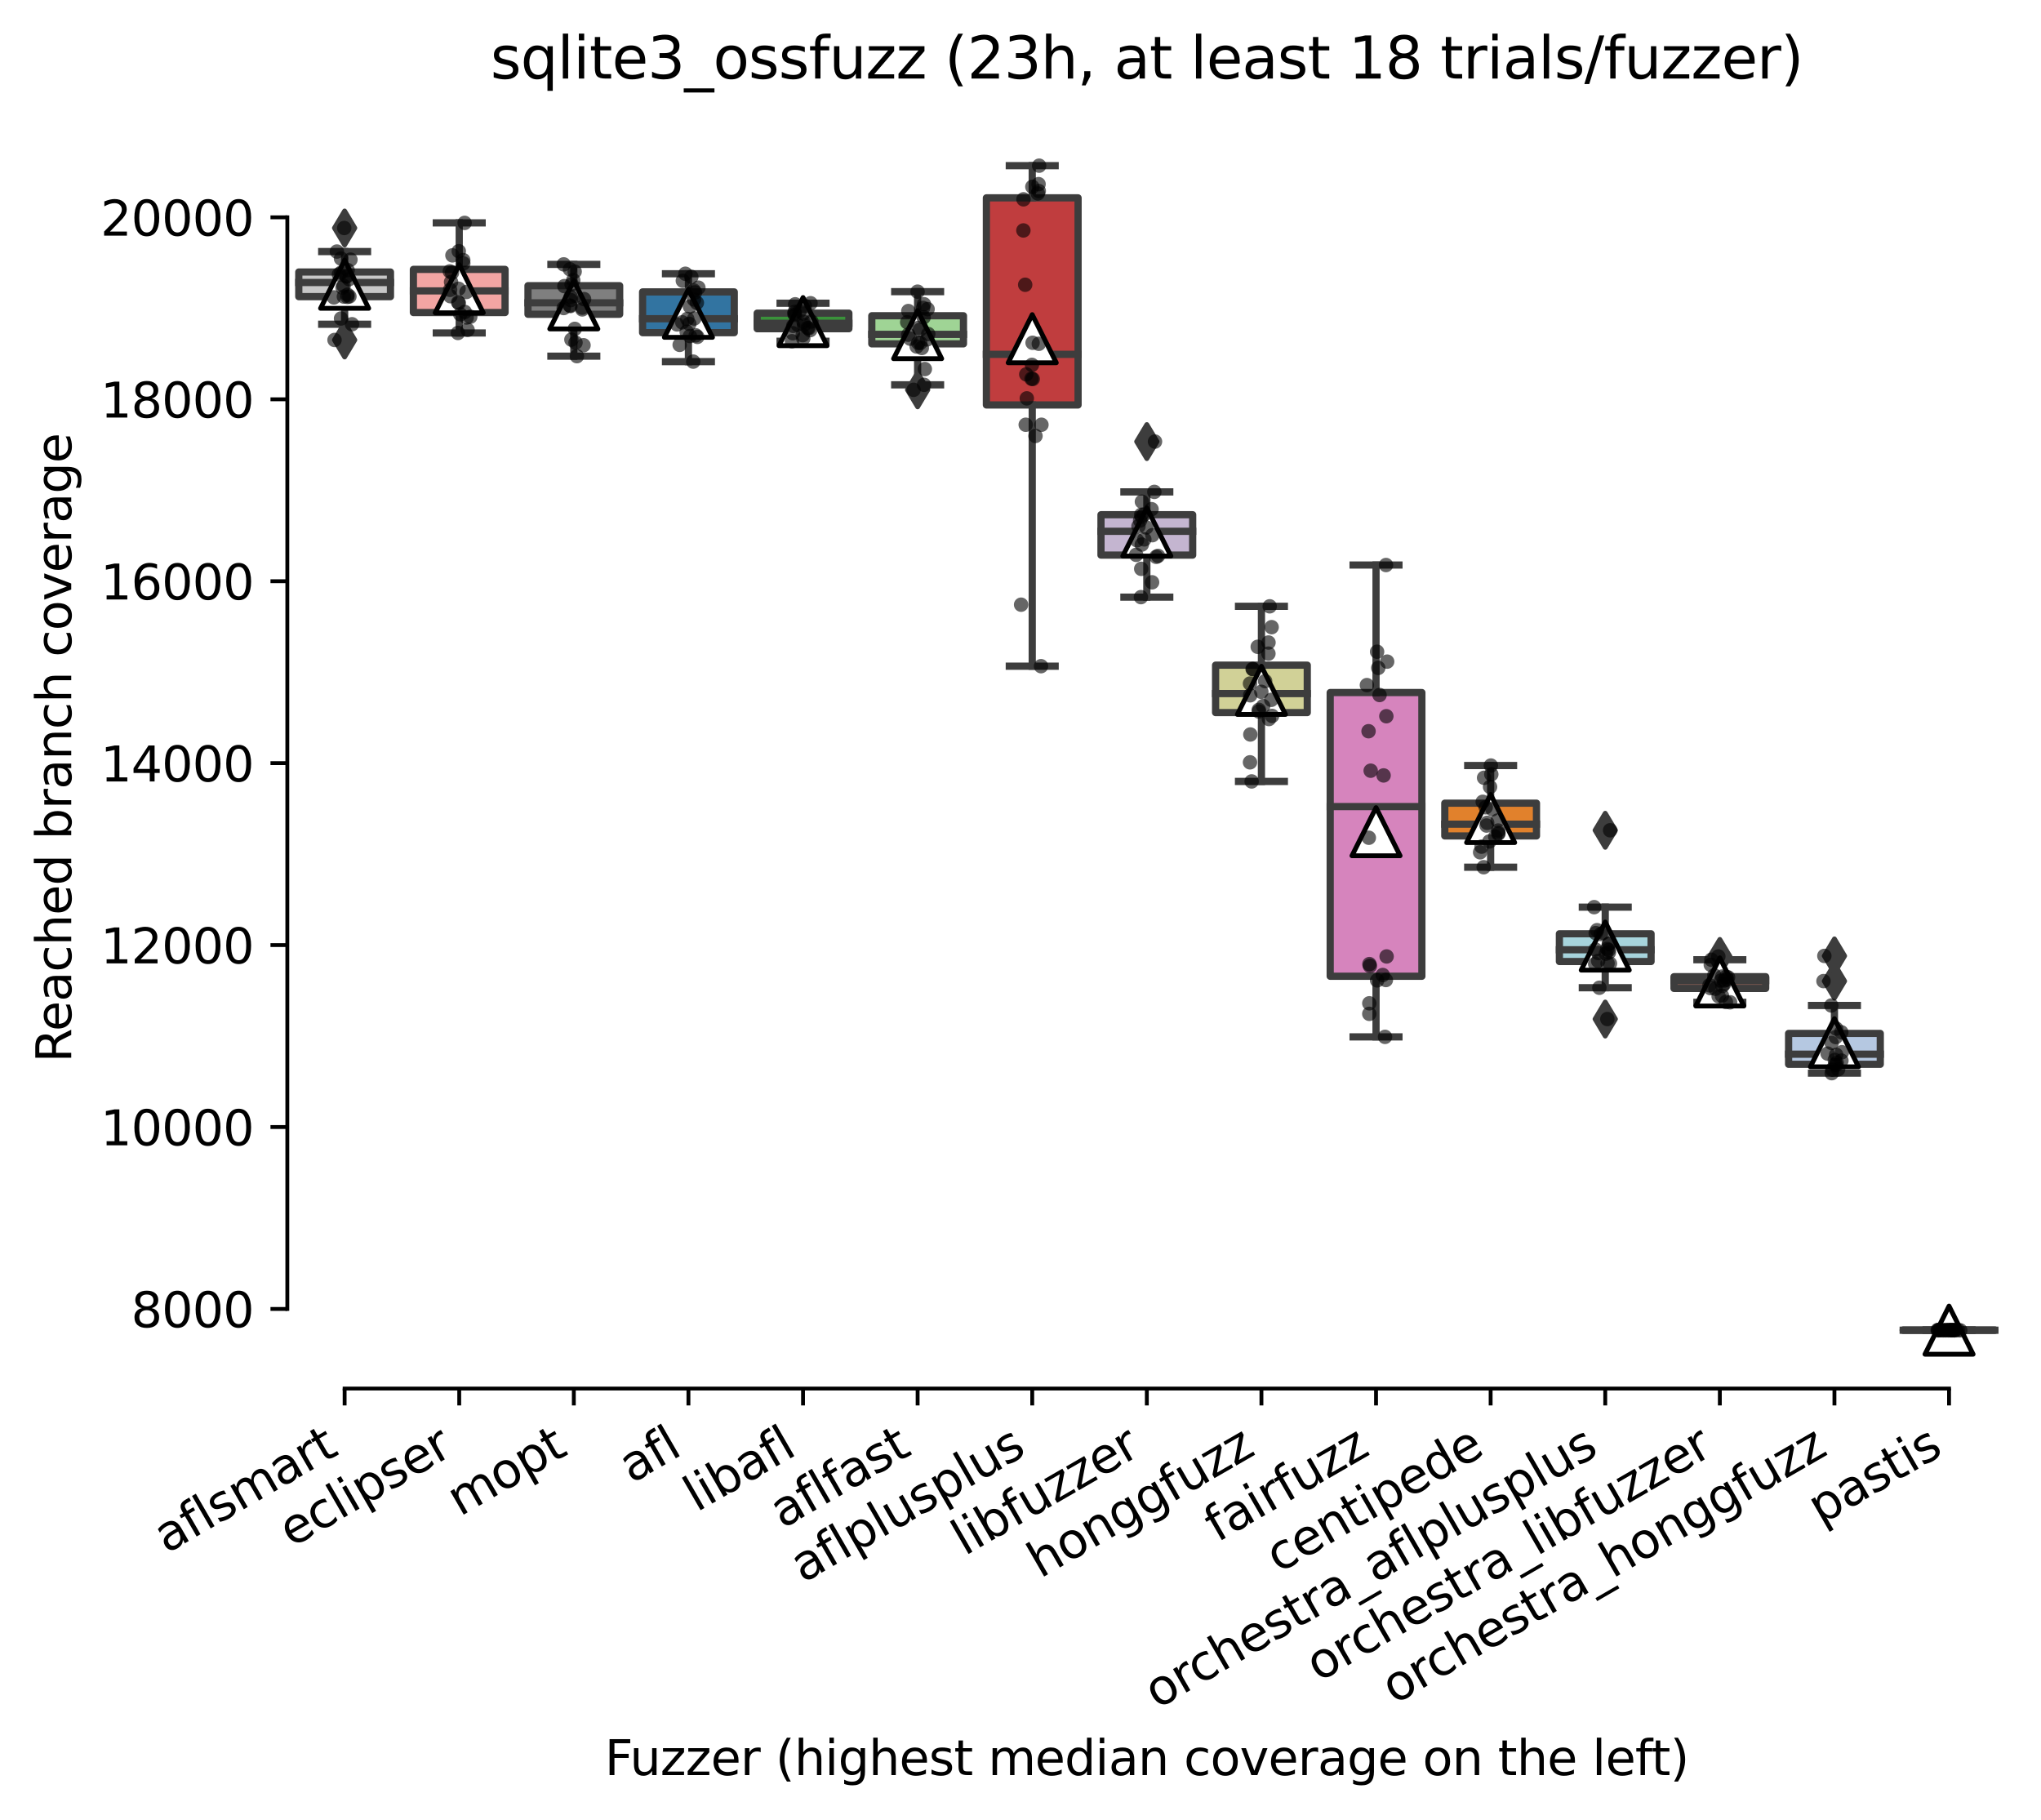 <?xml version="1.0" encoding="utf-8" standalone="no"?>
<!DOCTYPE svg PUBLIC "-//W3C//DTD SVG 1.1//EN"
  "http://www.w3.org/Graphics/SVG/1.1/DTD/svg11.dtd">
<svg xmlns:xlink="http://www.w3.org/1999/xlink" width="424.011pt" height="377.999pt" viewBox="0 0 424.011 377.999" xmlns="http://www.w3.org/2000/svg" version="1.1">
 <defs>
  <style type="text/css">*{stroke-linejoin: round; stroke-linecap: butt}</style>
 </defs>
 <g id="figure_1">
  <g id="patch_1">
   <path d="M 0 377.999 
L 424.011 377.999 
L 424.011 0 
L 0 0 
z
" style="fill: #ffffff"/>
  </g>
  <g id="axes_1">
   <g id="patch_2">
    <path d="M 59.691 288.43 
L 416.811 288.43 
L 416.811 22.318 
L 59.691 22.318 
z
" style="fill: #ffffff"/>
   </g>
   <g id="patch_3">
    <path d="M 62.071 61.619 
L 81.118 61.619 
L 81.118 56.503 
L 62.071 56.503 
L 62.071 61.619 
z
" clip-path="url(#p70478f13be)" style="fill: #c7c7c7; stroke: #3d3d3d; stroke-width: 1.5; stroke-linejoin: miter"/>
   </g>
   <g id="patch_4">
    <path d="M 85.879 64.921 
L 104.926 64.921 
L 104.926 55.955 
L 85.879 55.955 
L 85.879 64.921 
z
" clip-path="url(#p70478f13be)" style="fill: #f2a5a3; stroke: #3d3d3d; stroke-width: 1.5; stroke-linejoin: miter"/>
   </g>
   <g id="patch_5">
    <path d="M 109.687 65.28 
L 128.734 65.28 
L 128.734 59.342 
L 109.687 59.342 
L 109.687 65.28 
z
" clip-path="url(#p70478f13be)" style="fill: #7f7f7f; stroke: #3d3d3d; stroke-width: 1.5; stroke-linejoin: miter"/>
   </g>
   <g id="patch_6">
    <path d="M 133.495 69.102 
L 152.542 69.102 
L 152.542 60.636 
L 133.495 60.636 
L 133.495 69.102 
z
" clip-path="url(#p70478f13be)" style="fill: #3274a1; stroke: #3d3d3d; stroke-width: 1.5; stroke-linejoin: miter"/>
   </g>
   <g id="patch_7">
    <path d="M 157.303 68.28 
L 176.35 68.28 
L 176.35 65.049 
L 157.303 65.049 
L 157.303 68.28 
z
" clip-path="url(#p70478f13be)" style="fill: #3a923a; stroke: #3d3d3d; stroke-width: 1.5; stroke-linejoin: miter"/>
   </g>
   <g id="patch_8">
    <path d="M 181.111 71.426 
L 200.158 71.426 
L 200.158 65.587 
L 181.111 65.587 
L 181.111 71.426 
z
" clip-path="url(#p70478f13be)" style="fill: #9fd495; stroke: #3d3d3d; stroke-width: 1.5; stroke-linejoin: miter"/>
   </g>
   <g id="patch_9">
    <path d="M 204.919 84.119 
L 223.966 84.119 
L 223.966 41.098 
L 204.919 41.098 
L 204.919 84.119 
z
" clip-path="url(#p70478f13be)" style="fill: #c03d3e; stroke: #3d3d3d; stroke-width: 1.5; stroke-linejoin: miter"/>
   </g>
   <g id="patch_10">
    <path d="M 228.727 115.306 
L 247.774 115.306 
L 247.774 106.916 
L 228.727 106.916 
L 228.727 115.306 
z
" clip-path="url(#p70478f13be)" style="fill: #c4b5d0; stroke: #3d3d3d; stroke-width: 1.5; stroke-linejoin: miter"/>
   </g>
   <g id="patch_11">
    <path d="M 252.535 148.019 
L 271.582 148.019 
L 271.582 138.165 
L 252.535 138.165 
L 252.535 148.019 
z
" clip-path="url(#p70478f13be)" style="fill: #d1d197; stroke: #3d3d3d; stroke-width: 1.5; stroke-linejoin: miter"/>
   </g>
   <g id="patch_12">
    <path d="M 276.343 202.788 
L 295.39 202.788 
L 295.39 143.853 
L 276.343 143.853 
L 276.343 202.788 
z
" clip-path="url(#p70478f13be)" style="fill: #d684bd; stroke: #3d3d3d; stroke-width: 1.5; stroke-linejoin: miter"/>
   </g>
   <g id="patch_13">
    <path d="M 300.151 173.641 
L 319.198 173.641 
L 319.198 166.834 
L 300.151 166.834 
L 300.151 173.641 
z
" clip-path="url(#p70478f13be)" style="fill: #e1812c; stroke: #3d3d3d; stroke-width: 1.5; stroke-linejoin: miter"/>
   </g>
   <g id="patch_14">
    <path d="M 323.959 199.727 
L 343.006 199.727 
L 343.006 193.959 
L 323.959 193.959 
L 323.959 199.727 
z
" clip-path="url(#p70478f13be)" style="fill: #a7d4dc; stroke: #3d3d3d; stroke-width: 1.5; stroke-linejoin: miter"/>
   </g>
   <g id="patch_15">
    <path d="M 347.767 205.315 
L 366.814 205.315 
L 366.814 202.878 
L 347.767 202.878 
L 347.767 205.315 
z
" clip-path="url(#p70478f13be)" style="fill: #845b53; stroke: #3d3d3d; stroke-width: 1.5; stroke-linejoin: miter"/>
   </g>
   <g id="patch_16">
    <path d="M 371.575 221.074 
L 390.622 221.074 
L 390.622 214.664 
L 371.575 214.664 
L 371.575 221.074 
z
" clip-path="url(#p70478f13be)" style="fill: #b5c8e1; stroke: #3d3d3d; stroke-width: 1.5; stroke-linejoin: miter"/>
   </g>
   <g id="patch_17">
    <path d="M 395.383 276.334 
L 414.43 276.334 
L 414.43 276.259 
L 395.383 276.259 
L 395.383 276.334 
z
" clip-path="url(#p70478f13be)" style="fill: #bea09a; stroke: #3d3d3d; stroke-width: 1.5; stroke-linejoin: miter"/>
   </g>
   <g id="matplotlib.axis_1">
    <g id="xtick_1">
     <g id="line2d_1">
      <defs>
       <path id="m10f6999747" d="M 0 0 
L 0 3.5 
" style="stroke: #000000; stroke-width: 0.8"/>
      </defs>
      <g>
       <use xlink:href="#m10f6999747" x="71.595" y="288.43" style="stroke: #000000; stroke-width: 0.8"/>
      </g>
     </g>
     <g id="text_1">
      <!-- aflsmart -->
      <g transform="translate(34.584 322.779) rotate(-30) scale(0.1 -0.1)">
       <defs>
        <path id="DejaVuSans-61" d="M 2194 1759 
Q 1497 1759 1228 1600 
Q 959 1441 959 1056 
Q 959 750 1161 570 
Q 1363 391 1709 391 
Q 2188 391 2477 730 
Q 2766 1069 2766 1631 
L 2766 1759 
L 2194 1759 
z
M 3341 1997 
L 3341 0 
L 2766 0 
L 2766 531 
Q 2569 213 2275 61 
Q 1981 -91 1556 -91 
Q 1019 -91 701 211 
Q 384 513 384 1019 
Q 384 1609 779 1909 
Q 1175 2209 1959 2209 
L 2766 2209 
L 2766 2266 
Q 2766 2663 2505 2880 
Q 2244 3097 1772 3097 
Q 1472 3097 1187 3025 
Q 903 2953 641 2809 
L 641 3341 
Q 956 3463 1253 3523 
Q 1550 3584 1831 3584 
Q 2591 3584 2966 3190 
Q 3341 2797 3341 1997 
z
" transform="scale(0.016)"/>
        <path id="DejaVuSans-66" d="M 2375 4863 
L 2375 4384 
L 1825 4384 
Q 1516 4384 1395 4259 
Q 1275 4134 1275 3809 
L 1275 3500 
L 2222 3500 
L 2222 3053 
L 1275 3053 
L 1275 0 
L 697 0 
L 697 3053 
L 147 3053 
L 147 3500 
L 697 3500 
L 697 3744 
Q 697 4328 969 4595 
Q 1241 4863 1831 4863 
L 2375 4863 
z
" transform="scale(0.016)"/>
        <path id="DejaVuSans-6c" d="M 603 4863 
L 1178 4863 
L 1178 0 
L 603 0 
L 603 4863 
z
" transform="scale(0.016)"/>
        <path id="DejaVuSans-73" d="M 2834 3397 
L 2834 2853 
Q 2591 2978 2328 3040 
Q 2066 3103 1784 3103 
Q 1356 3103 1142 2972 
Q 928 2841 928 2578 
Q 928 2378 1081 2264 
Q 1234 2150 1697 2047 
L 1894 2003 
Q 2506 1872 2764 1633 
Q 3022 1394 3022 966 
Q 3022 478 2636 193 
Q 2250 -91 1575 -91 
Q 1294 -91 989 -36 
Q 684 19 347 128 
L 347 722 
Q 666 556 975 473 
Q 1284 391 1588 391 
Q 1994 391 2212 530 
Q 2431 669 2431 922 
Q 2431 1156 2273 1281 
Q 2116 1406 1581 1522 
L 1381 1569 
Q 847 1681 609 1914 
Q 372 2147 372 2553 
Q 372 3047 722 3315 
Q 1072 3584 1716 3584 
Q 2034 3584 2315 3537 
Q 2597 3491 2834 3397 
z
" transform="scale(0.016)"/>
        <path id="DejaVuSans-6d" d="M 3328 2828 
Q 3544 3216 3844 3400 
Q 4144 3584 4550 3584 
Q 5097 3584 5394 3201 
Q 5691 2819 5691 2113 
L 5691 0 
L 5113 0 
L 5113 2094 
Q 5113 2597 4934 2840 
Q 4756 3084 4391 3084 
Q 3944 3084 3684 2787 
Q 3425 2491 3425 1978 
L 3425 0 
L 2847 0 
L 2847 2094 
Q 2847 2600 2669 2842 
Q 2491 3084 2119 3084 
Q 1678 3084 1418 2786 
Q 1159 2488 1159 1978 
L 1159 0 
L 581 0 
L 581 3500 
L 1159 3500 
L 1159 2956 
Q 1356 3278 1631 3431 
Q 1906 3584 2284 3584 
Q 2666 3584 2933 3390 
Q 3200 3197 3328 2828 
z
" transform="scale(0.016)"/>
        <path id="DejaVuSans-72" d="M 2631 2963 
Q 2534 3019 2420 3045 
Q 2306 3072 2169 3072 
Q 1681 3072 1420 2755 
Q 1159 2438 1159 1844 
L 1159 0 
L 581 0 
L 581 3500 
L 1159 3500 
L 1159 2956 
Q 1341 3275 1631 3429 
Q 1922 3584 2338 3584 
Q 2397 3584 2469 3576 
Q 2541 3569 2628 3553 
L 2631 2963 
z
" transform="scale(0.016)"/>
        <path id="DejaVuSans-74" d="M 1172 4494 
L 1172 3500 
L 2356 3500 
L 2356 3053 
L 1172 3053 
L 1172 1153 
Q 1172 725 1289 603 
Q 1406 481 1766 481 
L 2356 481 
L 2356 0 
L 1766 0 
Q 1100 0 847 248 
Q 594 497 594 1153 
L 594 3053 
L 172 3053 
L 172 3500 
L 594 3500 
L 594 4494 
L 1172 4494 
z
" transform="scale(0.016)"/>
       </defs>
       <use xlink:href="#DejaVuSans-61"/>
       <use xlink:href="#DejaVuSans-66" x="61.279"/>
       <use xlink:href="#DejaVuSans-6c" x="96.484"/>
       <use xlink:href="#DejaVuSans-73" x="124.268"/>
       <use xlink:href="#DejaVuSans-6d" x="176.367"/>
       <use xlink:href="#DejaVuSans-61" x="273.779"/>
       <use xlink:href="#DejaVuSans-72" x="335.059"/>
       <use xlink:href="#DejaVuSans-74" x="376.172"/>
      </g>
     </g>
    </g>
    <g id="xtick_2">
     <g id="line2d_2">
      <g>
       <use xlink:href="#m10f6999747" x="95.403" y="288.43" style="stroke: #000000; stroke-width: 0.8"/>
      </g>
     </g>
     <g id="text_2">
      <!-- eclipser -->
      <g transform="translate(60.562 321.525) rotate(-30) scale(0.1 -0.1)">
       <defs>
        <path id="DejaVuSans-65" d="M 3597 1894 
L 3597 1613 
L 953 1613 
Q 991 1019 1311 708 
Q 1631 397 2203 397 
Q 2534 397 2845 478 
Q 3156 559 3463 722 
L 3463 178 
Q 3153 47 2828 -22 
Q 2503 -91 2169 -91 
Q 1331 -91 842 396 
Q 353 884 353 1716 
Q 353 2575 817 3079 
Q 1281 3584 2069 3584 
Q 2775 3584 3186 3129 
Q 3597 2675 3597 1894 
z
M 3022 2063 
Q 3016 2534 2758 2815 
Q 2500 3097 2075 3097 
Q 1594 3097 1305 2825 
Q 1016 2553 972 2059 
L 3022 2063 
z
" transform="scale(0.016)"/>
        <path id="DejaVuSans-63" d="M 3122 3366 
L 3122 2828 
Q 2878 2963 2633 3030 
Q 2388 3097 2138 3097 
Q 1578 3097 1268 2742 
Q 959 2388 959 1747 
Q 959 1106 1268 751 
Q 1578 397 2138 397 
Q 2388 397 2633 464 
Q 2878 531 3122 666 
L 3122 134 
Q 2881 22 2623 -34 
Q 2366 -91 2075 -91 
Q 1284 -91 818 406 
Q 353 903 353 1747 
Q 353 2603 823 3093 
Q 1294 3584 2113 3584 
Q 2378 3584 2631 3529 
Q 2884 3475 3122 3366 
z
" transform="scale(0.016)"/>
        <path id="DejaVuSans-69" d="M 603 3500 
L 1178 3500 
L 1178 0 
L 603 0 
L 603 3500 
z
M 603 4863 
L 1178 4863 
L 1178 4134 
L 603 4134 
L 603 4863 
z
" transform="scale(0.016)"/>
        <path id="DejaVuSans-70" d="M 1159 525 
L 1159 -1331 
L 581 -1331 
L 581 3500 
L 1159 3500 
L 1159 2969 
Q 1341 3281 1617 3432 
Q 1894 3584 2278 3584 
Q 2916 3584 3314 3078 
Q 3713 2572 3713 1747 
Q 3713 922 3314 415 
Q 2916 -91 2278 -91 
Q 1894 -91 1617 61 
Q 1341 213 1159 525 
z
M 3116 1747 
Q 3116 2381 2855 2742 
Q 2594 3103 2138 3103 
Q 1681 3103 1420 2742 
Q 1159 2381 1159 1747 
Q 1159 1113 1420 752 
Q 1681 391 2138 391 
Q 2594 391 2855 752 
Q 3116 1113 3116 1747 
z
" transform="scale(0.016)"/>
       </defs>
       <use xlink:href="#DejaVuSans-65"/>
       <use xlink:href="#DejaVuSans-63" x="61.523"/>
       <use xlink:href="#DejaVuSans-6c" x="116.504"/>
       <use xlink:href="#DejaVuSans-69" x="144.287"/>
       <use xlink:href="#DejaVuSans-70" x="172.07"/>
       <use xlink:href="#DejaVuSans-73" x="235.547"/>
       <use xlink:href="#DejaVuSans-65" x="287.646"/>
       <use xlink:href="#DejaVuSans-72" x="349.17"/>
      </g>
     </g>
    </g>
    <g id="xtick_3">
     <g id="line2d_3">
      <g>
       <use xlink:href="#m10f6999747" x="119.211" y="288.43" style="stroke: #000000; stroke-width: 0.8"/>
      </g>
     </g>
     <g id="text_3">
      <!-- mopt -->
      <g transform="translate(95.543 315.075) rotate(-30) scale(0.1 -0.1)">
       <defs>
        <path id="DejaVuSans-6f" d="M 1959 3097 
Q 1497 3097 1228 2736 
Q 959 2375 959 1747 
Q 959 1119 1226 758 
Q 1494 397 1959 397 
Q 2419 397 2687 759 
Q 2956 1122 2956 1747 
Q 2956 2369 2687 2733 
Q 2419 3097 1959 3097 
z
M 1959 3584 
Q 2709 3584 3137 3096 
Q 3566 2609 3566 1747 
Q 3566 888 3137 398 
Q 2709 -91 1959 -91 
Q 1206 -91 779 398 
Q 353 888 353 1747 
Q 353 2609 779 3096 
Q 1206 3584 1959 3584 
z
" transform="scale(0.016)"/>
       </defs>
       <use xlink:href="#DejaVuSans-6d"/>
       <use xlink:href="#DejaVuSans-6f" x="97.412"/>
       <use xlink:href="#DejaVuSans-70" x="158.594"/>
       <use xlink:href="#DejaVuSans-74" x="222.07"/>
      </g>
     </g>
    </g>
    <g id="xtick_4">
     <g id="line2d_4">
      <g>
       <use xlink:href="#m10f6999747" x="143.019" y="288.43" style="stroke: #000000; stroke-width: 0.8"/>
      </g>
     </g>
     <g id="text_4">
      <!-- afl -->
      <g transform="translate(131.217 308.224) rotate(-30) scale(0.1 -0.1)">
       <use xlink:href="#DejaVuSans-61"/>
       <use xlink:href="#DejaVuSans-66" x="61.279"/>
       <use xlink:href="#DejaVuSans-6c" x="96.484"/>
      </g>
     </g>
    </g>
    <g id="xtick_5">
     <g id="line2d_5">
      <g>
       <use xlink:href="#m10f6999747" x="166.827" y="288.43" style="stroke: #000000; stroke-width: 0.8"/>
      </g>
     </g>
     <g id="text_5">
      <!-- libafl -->
      <g transform="translate(144.715 314.176) rotate(-30) scale(0.1 -0.1)">
       <defs>
        <path id="DejaVuSans-62" d="M 3116 1747 
Q 3116 2381 2855 2742 
Q 2594 3103 2138 3103 
Q 1681 3103 1420 2742 
Q 1159 2381 1159 1747 
Q 1159 1113 1420 752 
Q 1681 391 2138 391 
Q 2594 391 2855 752 
Q 3116 1113 3116 1747 
z
M 1159 2969 
Q 1341 3281 1617 3432 
Q 1894 3584 2278 3584 
Q 2916 3584 3314 3078 
Q 3713 2572 3713 1747 
Q 3713 922 3314 415 
Q 2916 -91 2278 -91 
Q 1894 -91 1617 61 
Q 1341 213 1159 525 
L 1159 0 
L 581 0 
L 581 4863 
L 1159 4863 
L 1159 2969 
z
" transform="scale(0.016)"/>
       </defs>
       <use xlink:href="#DejaVuSans-6c"/>
       <use xlink:href="#DejaVuSans-69" x="27.783"/>
       <use xlink:href="#DejaVuSans-62" x="55.566"/>
       <use xlink:href="#DejaVuSans-61" x="119.043"/>
       <use xlink:href="#DejaVuSans-66" x="180.322"/>
       <use xlink:href="#DejaVuSans-6c" x="215.527"/>
      </g>
     </g>
    </g>
    <g id="xtick_6">
     <g id="line2d_6">
      <g>
       <use xlink:href="#m10f6999747" x="190.635" y="288.43" style="stroke: #000000; stroke-width: 0.8"/>
      </g>
     </g>
     <g id="text_6">
      <!-- aflfast -->
      <g transform="translate(162.571 317.613) rotate(-30) scale(0.1 -0.1)">
       <use xlink:href="#DejaVuSans-61"/>
       <use xlink:href="#DejaVuSans-66" x="61.279"/>
       <use xlink:href="#DejaVuSans-6c" x="96.484"/>
       <use xlink:href="#DejaVuSans-66" x="124.268"/>
       <use xlink:href="#DejaVuSans-61" x="159.473"/>
       <use xlink:href="#DejaVuSans-73" x="220.752"/>
       <use xlink:href="#DejaVuSans-74" x="272.852"/>
      </g>
     </g>
    </g>
    <g id="xtick_7">
     <g id="line2d_7">
      <g>
       <use xlink:href="#m10f6999747" x="214.443" y="288.43" style="stroke: #000000; stroke-width: 0.8"/>
      </g>
     </g>
     <g id="text_7">
      <!-- aflplusplus -->
      <g transform="translate(166.834 328.897) rotate(-30) scale(0.1 -0.1)">
       <defs>
        <path id="DejaVuSans-75" d="M 544 1381 
L 544 3500 
L 1119 3500 
L 1119 1403 
Q 1119 906 1312 657 
Q 1506 409 1894 409 
Q 2359 409 2629 706 
Q 2900 1003 2900 1516 
L 2900 3500 
L 3475 3500 
L 3475 0 
L 2900 0 
L 2900 538 
Q 2691 219 2414 64 
Q 2138 -91 1772 -91 
Q 1169 -91 856 284 
Q 544 659 544 1381 
z
M 1991 3584 
L 1991 3584 
z
" transform="scale(0.016)"/>
       </defs>
       <use xlink:href="#DejaVuSans-61"/>
       <use xlink:href="#DejaVuSans-66" x="61.279"/>
       <use xlink:href="#DejaVuSans-6c" x="96.484"/>
       <use xlink:href="#DejaVuSans-70" x="124.268"/>
       <use xlink:href="#DejaVuSans-6c" x="187.744"/>
       <use xlink:href="#DejaVuSans-75" x="215.527"/>
       <use xlink:href="#DejaVuSans-73" x="278.906"/>
       <use xlink:href="#DejaVuSans-70" x="331.006"/>
       <use xlink:href="#DejaVuSans-6c" x="394.482"/>
       <use xlink:href="#DejaVuSans-75" x="422.266"/>
       <use xlink:href="#DejaVuSans-73" x="485.645"/>
      </g>
     </g>
    </g>
    <g id="xtick_8">
     <g id="line2d_8">
      <g>
       <use xlink:href="#m10f6999747" x="238.251" y="288.43" style="stroke: #000000; stroke-width: 0.8"/>
      </g>
     </g>
     <g id="text_8">
      <!-- libfuzzer -->
      <g transform="translate(200.384 323.272) rotate(-30) scale(0.1 -0.1)">
       <defs>
        <path id="DejaVuSans-7a" d="M 353 3500 
L 3084 3500 
L 3084 2975 
L 922 459 
L 3084 459 
L 3084 0 
L 275 0 
L 275 525 
L 2438 3041 
L 353 3041 
L 353 3500 
z
" transform="scale(0.016)"/>
       </defs>
       <use xlink:href="#DejaVuSans-6c"/>
       <use xlink:href="#DejaVuSans-69" x="27.783"/>
       <use xlink:href="#DejaVuSans-62" x="55.566"/>
       <use xlink:href="#DejaVuSans-66" x="119.043"/>
       <use xlink:href="#DejaVuSans-75" x="154.248"/>
       <use xlink:href="#DejaVuSans-7a" x="217.627"/>
       <use xlink:href="#DejaVuSans-7a" x="270.117"/>
       <use xlink:href="#DejaVuSans-65" x="322.607"/>
       <use xlink:href="#DejaVuSans-72" x="384.131"/>
      </g>
     </g>
    </g>
    <g id="xtick_9">
     <g id="line2d_9">
      <g>
       <use xlink:href="#m10f6999747" x="262.059" y="288.43" style="stroke: #000000; stroke-width: 0.8"/>
      </g>
     </g>
     <g id="text_9">
      <!-- honggfuzz -->
      <g transform="translate(216.119 327.933) rotate(-30) scale(0.1 -0.1)">
       <defs>
        <path id="DejaVuSans-68" d="M 3513 2113 
L 3513 0 
L 2938 0 
L 2938 2094 
Q 2938 2591 2744 2837 
Q 2550 3084 2163 3084 
Q 1697 3084 1428 2787 
Q 1159 2491 1159 1978 
L 1159 0 
L 581 0 
L 581 4863 
L 1159 4863 
L 1159 2956 
Q 1366 3272 1645 3428 
Q 1925 3584 2291 3584 
Q 2894 3584 3203 3211 
Q 3513 2838 3513 2113 
z
" transform="scale(0.016)"/>
        <path id="DejaVuSans-6e" d="M 3513 2113 
L 3513 0 
L 2938 0 
L 2938 2094 
Q 2938 2591 2744 2837 
Q 2550 3084 2163 3084 
Q 1697 3084 1428 2787 
Q 1159 2491 1159 1978 
L 1159 0 
L 581 0 
L 581 3500 
L 1159 3500 
L 1159 2956 
Q 1366 3272 1645 3428 
Q 1925 3584 2291 3584 
Q 2894 3584 3203 3211 
Q 3513 2838 3513 2113 
z
" transform="scale(0.016)"/>
        <path id="DejaVuSans-67" d="M 2906 1791 
Q 2906 2416 2648 2759 
Q 2391 3103 1925 3103 
Q 1463 3103 1205 2759 
Q 947 2416 947 1791 
Q 947 1169 1205 825 
Q 1463 481 1925 481 
Q 2391 481 2648 825 
Q 2906 1169 2906 1791 
z
M 3481 434 
Q 3481 -459 3084 -895 
Q 2688 -1331 1869 -1331 
Q 1566 -1331 1297 -1286 
Q 1028 -1241 775 -1147 
L 775 -588 
Q 1028 -725 1275 -790 
Q 1522 -856 1778 -856 
Q 2344 -856 2625 -561 
Q 2906 -266 2906 331 
L 2906 616 
Q 2728 306 2450 153 
Q 2172 0 1784 0 
Q 1141 0 747 490 
Q 353 981 353 1791 
Q 353 2603 747 3093 
Q 1141 3584 1784 3584 
Q 2172 3584 2450 3431 
Q 2728 3278 2906 2969 
L 2906 3500 
L 3481 3500 
L 3481 434 
z
" transform="scale(0.016)"/>
       </defs>
       <use xlink:href="#DejaVuSans-68"/>
       <use xlink:href="#DejaVuSans-6f" x="63.379"/>
       <use xlink:href="#DejaVuSans-6e" x="124.561"/>
       <use xlink:href="#DejaVuSans-67" x="187.939"/>
       <use xlink:href="#DejaVuSans-67" x="251.416"/>
       <use xlink:href="#DejaVuSans-66" x="314.893"/>
       <use xlink:href="#DejaVuSans-75" x="350.098"/>
       <use xlink:href="#DejaVuSans-7a" x="413.477"/>
       <use xlink:href="#DejaVuSans-7a" x="465.967"/>
      </g>
     </g>
    </g>
    <g id="xtick_10">
     <g id="line2d_10">
      <g>
       <use xlink:href="#m10f6999747" x="285.867" y="288.43" style="stroke: #000000; stroke-width: 0.8"/>
      </g>
     </g>
     <g id="text_10">
      <!-- fairfuzz -->
      <g transform="translate(252.877 320.457) rotate(-30) scale(0.1 -0.1)">
       <use xlink:href="#DejaVuSans-66"/>
       <use xlink:href="#DejaVuSans-61" x="35.205"/>
       <use xlink:href="#DejaVuSans-69" x="96.484"/>
       <use xlink:href="#DejaVuSans-72" x="124.268"/>
       <use xlink:href="#DejaVuSans-66" x="165.381"/>
       <use xlink:href="#DejaVuSans-75" x="200.586"/>
       <use xlink:href="#DejaVuSans-7a" x="263.965"/>
       <use xlink:href="#DejaVuSans-7a" x="316.455"/>
      </g>
     </g>
    </g>
    <g id="xtick_11">
     <g id="line2d_11">
      <g>
       <use xlink:href="#m10f6999747" x="309.675" y="288.43" style="stroke: #000000; stroke-width: 0.8"/>
      </g>
     </g>
     <g id="text_11">
      <!-- centipede -->
      <g transform="translate(265.601 326.856) rotate(-30) scale(0.1 -0.1)">
       <defs>
        <path id="DejaVuSans-64" d="M 2906 2969 
L 2906 4863 
L 3481 4863 
L 3481 0 
L 2906 0 
L 2906 525 
Q 2725 213 2448 61 
Q 2172 -91 1784 -91 
Q 1150 -91 751 415 
Q 353 922 353 1747 
Q 353 2572 751 3078 
Q 1150 3584 1784 3584 
Q 2172 3584 2448 3432 
Q 2725 3281 2906 2969 
z
M 947 1747 
Q 947 1113 1208 752 
Q 1469 391 1925 391 
Q 2381 391 2643 752 
Q 2906 1113 2906 1747 
Q 2906 2381 2643 2742 
Q 2381 3103 1925 3103 
Q 1469 3103 1208 2742 
Q 947 2381 947 1747 
z
" transform="scale(0.016)"/>
       </defs>
       <use xlink:href="#DejaVuSans-63"/>
       <use xlink:href="#DejaVuSans-65" x="54.98"/>
       <use xlink:href="#DejaVuSans-6e" x="116.504"/>
       <use xlink:href="#DejaVuSans-74" x="179.883"/>
       <use xlink:href="#DejaVuSans-69" x="219.092"/>
       <use xlink:href="#DejaVuSans-70" x="246.875"/>
       <use xlink:href="#DejaVuSans-65" x="310.352"/>
       <use xlink:href="#DejaVuSans-64" x="371.875"/>
       <use xlink:href="#DejaVuSans-65" x="435.352"/>
      </g>
     </g>
    </g>
    <g id="xtick_12">
     <g id="line2d_12">
      <g>
       <use xlink:href="#m10f6999747" x="333.483" y="288.43" style="stroke: #000000; stroke-width: 0.8"/>
      </g>
     </g>
     <g id="text_12">
      <!-- orchestra_aflplusplus -->
      <g transform="translate(240.387 355.079) rotate(-30) scale(0.1 -0.1)">
       <defs>
        <path id="DejaVuSans-5f" d="M 3263 -1063 
L 3263 -1509 
L -63 -1509 
L -63 -1063 
L 3263 -1063 
z
" transform="scale(0.016)"/>
       </defs>
       <use xlink:href="#DejaVuSans-6f"/>
       <use xlink:href="#DejaVuSans-72" x="61.182"/>
       <use xlink:href="#DejaVuSans-63" x="100.045"/>
       <use xlink:href="#DejaVuSans-68" x="155.025"/>
       <use xlink:href="#DejaVuSans-65" x="218.404"/>
       <use xlink:href="#DejaVuSans-73" x="279.928"/>
       <use xlink:href="#DejaVuSans-74" x="332.027"/>
       <use xlink:href="#DejaVuSans-72" x="371.236"/>
       <use xlink:href="#DejaVuSans-61" x="412.35"/>
       <use xlink:href="#DejaVuSans-5f" x="473.629"/>
       <use xlink:href="#DejaVuSans-61" x="523.629"/>
       <use xlink:href="#DejaVuSans-66" x="584.908"/>
       <use xlink:href="#DejaVuSans-6c" x="620.113"/>
       <use xlink:href="#DejaVuSans-70" x="647.896"/>
       <use xlink:href="#DejaVuSans-6c" x="711.373"/>
       <use xlink:href="#DejaVuSans-75" x="739.156"/>
       <use xlink:href="#DejaVuSans-73" x="802.535"/>
       <use xlink:href="#DejaVuSans-70" x="854.635"/>
       <use xlink:href="#DejaVuSans-6c" x="918.111"/>
       <use xlink:href="#DejaVuSans-75" x="945.895"/>
       <use xlink:href="#DejaVuSans-73" x="1009.273"/>
      </g>
     </g>
    </g>
    <g id="xtick_13">
     <g id="line2d_13">
      <g>
       <use xlink:href="#m10f6999747" x="357.291" y="288.43" style="stroke: #000000; stroke-width: 0.8"/>
      </g>
     </g>
     <g id="text_13">
      <!-- orchestra_libfuzzer -->
      <g transform="translate(273.938 349.454) rotate(-30) scale(0.1 -0.1)">
       <use xlink:href="#DejaVuSans-6f"/>
       <use xlink:href="#DejaVuSans-72" x="61.182"/>
       <use xlink:href="#DejaVuSans-63" x="100.045"/>
       <use xlink:href="#DejaVuSans-68" x="155.025"/>
       <use xlink:href="#DejaVuSans-65" x="218.404"/>
       <use xlink:href="#DejaVuSans-73" x="279.928"/>
       <use xlink:href="#DejaVuSans-74" x="332.027"/>
       <use xlink:href="#DejaVuSans-72" x="371.236"/>
       <use xlink:href="#DejaVuSans-61" x="412.35"/>
       <use xlink:href="#DejaVuSans-5f" x="473.629"/>
       <use xlink:href="#DejaVuSans-6c" x="523.629"/>
       <use xlink:href="#DejaVuSans-69" x="551.412"/>
       <use xlink:href="#DejaVuSans-62" x="579.195"/>
       <use xlink:href="#DejaVuSans-66" x="642.672"/>
       <use xlink:href="#DejaVuSans-75" x="677.877"/>
       <use xlink:href="#DejaVuSans-7a" x="741.256"/>
       <use xlink:href="#DejaVuSans-7a" x="793.746"/>
       <use xlink:href="#DejaVuSans-65" x="846.236"/>
       <use xlink:href="#DejaVuSans-72" x="907.76"/>
      </g>
     </g>
    </g>
    <g id="xtick_14">
     <g id="line2d_14">
      <g>
       <use xlink:href="#m10f6999747" x="381.099" y="288.43" style="stroke: #000000; stroke-width: 0.8"/>
      </g>
     </g>
     <g id="text_14">
      <!-- orchestra_honggfuzz -->
      <g transform="translate(289.673 354.114) rotate(-30) scale(0.1 -0.1)">
       <use xlink:href="#DejaVuSans-6f"/>
       <use xlink:href="#DejaVuSans-72" x="61.182"/>
       <use xlink:href="#DejaVuSans-63" x="100.045"/>
       <use xlink:href="#DejaVuSans-68" x="155.025"/>
       <use xlink:href="#DejaVuSans-65" x="218.404"/>
       <use xlink:href="#DejaVuSans-73" x="279.928"/>
       <use xlink:href="#DejaVuSans-74" x="332.027"/>
       <use xlink:href="#DejaVuSans-72" x="371.236"/>
       <use xlink:href="#DejaVuSans-61" x="412.35"/>
       <use xlink:href="#DejaVuSans-5f" x="473.629"/>
       <use xlink:href="#DejaVuSans-68" x="523.629"/>
       <use xlink:href="#DejaVuSans-6f" x="587.008"/>
       <use xlink:href="#DejaVuSans-6e" x="648.189"/>
       <use xlink:href="#DejaVuSans-67" x="711.568"/>
       <use xlink:href="#DejaVuSans-67" x="775.045"/>
       <use xlink:href="#DejaVuSans-66" x="838.521"/>
       <use xlink:href="#DejaVuSans-75" x="873.727"/>
       <use xlink:href="#DejaVuSans-7a" x="937.105"/>
       <use xlink:href="#DejaVuSans-7a" x="989.596"/>
      </g>
     </g>
    </g>
    <g id="xtick_15">
     <g id="line2d_15">
      <g>
       <use xlink:href="#m10f6999747" x="404.907" y="288.43" style="stroke: #000000; stroke-width: 0.8"/>
      </g>
     </g>
     <g id="text_15">
      <!-- pastis -->
      <g transform="translate(378.238 316.807) rotate(-30) scale(0.1 -0.1)">
       <use xlink:href="#DejaVuSans-70"/>
       <use xlink:href="#DejaVuSans-61" x="63.477"/>
       <use xlink:href="#DejaVuSans-73" x="124.756"/>
       <use xlink:href="#DejaVuSans-74" x="176.855"/>
       <use xlink:href="#DejaVuSans-69" x="216.064"/>
       <use xlink:href="#DejaVuSans-73" x="243.848"/>
      </g>
     </g>
    </g>
    <g id="text_16">
     <!-- Fuzzer (highest median coverage on the left) -->
     <g transform="translate(125.633 368.719) scale(0.1 -0.1)">
      <defs>
       <path id="DejaVuSans-46" d="M 628 4666 
L 3309 4666 
L 3309 4134 
L 1259 4134 
L 1259 2759 
L 3109 2759 
L 3109 2228 
L 1259 2228 
L 1259 0 
L 628 0 
L 628 4666 
z
" transform="scale(0.016)"/>
       <path id="DejaVuSans-20" transform="scale(0.016)"/>
       <path id="DejaVuSans-28" d="M 1984 4856 
Q 1566 4138 1362 3434 
Q 1159 2731 1159 2009 
Q 1159 1288 1364 580 
Q 1569 -128 1984 -844 
L 1484 -844 
Q 1016 -109 783 600 
Q 550 1309 550 2009 
Q 550 2706 781 3412 
Q 1013 4119 1484 4856 
L 1984 4856 
z
" transform="scale(0.016)"/>
       <path id="DejaVuSans-76" d="M 191 3500 
L 800 3500 
L 1894 563 
L 2988 3500 
L 3597 3500 
L 2284 0 
L 1503 0 
L 191 3500 
z
" transform="scale(0.016)"/>
       <path id="DejaVuSans-29" d="M 513 4856 
L 1013 4856 
Q 1481 4119 1714 3412 
Q 1947 2706 1947 2009 
Q 1947 1309 1714 600 
Q 1481 -109 1013 -844 
L 513 -844 
Q 928 -128 1133 580 
Q 1338 1288 1338 2009 
Q 1338 2731 1133 3434 
Q 928 4138 513 4856 
z
" transform="scale(0.016)"/>
      </defs>
      <use xlink:href="#DejaVuSans-46"/>
      <use xlink:href="#DejaVuSans-75" x="52.02"/>
      <use xlink:href="#DejaVuSans-7a" x="115.398"/>
      <use xlink:href="#DejaVuSans-7a" x="167.889"/>
      <use xlink:href="#DejaVuSans-65" x="220.379"/>
      <use xlink:href="#DejaVuSans-72" x="281.902"/>
      <use xlink:href="#DejaVuSans-20" x="323.016"/>
      <use xlink:href="#DejaVuSans-28" x="354.803"/>
      <use xlink:href="#DejaVuSans-68" x="393.816"/>
      <use xlink:href="#DejaVuSans-69" x="457.195"/>
      <use xlink:href="#DejaVuSans-67" x="484.979"/>
      <use xlink:href="#DejaVuSans-68" x="548.455"/>
      <use xlink:href="#DejaVuSans-65" x="611.834"/>
      <use xlink:href="#DejaVuSans-73" x="673.357"/>
      <use xlink:href="#DejaVuSans-74" x="725.457"/>
      <use xlink:href="#DejaVuSans-20" x="764.666"/>
      <use xlink:href="#DejaVuSans-6d" x="796.453"/>
      <use xlink:href="#DejaVuSans-65" x="893.865"/>
      <use xlink:href="#DejaVuSans-64" x="955.389"/>
      <use xlink:href="#DejaVuSans-69" x="1018.865"/>
      <use xlink:href="#DejaVuSans-61" x="1046.648"/>
      <use xlink:href="#DejaVuSans-6e" x="1107.928"/>
      <use xlink:href="#DejaVuSans-20" x="1171.307"/>
      <use xlink:href="#DejaVuSans-63" x="1203.094"/>
      <use xlink:href="#DejaVuSans-6f" x="1258.074"/>
      <use xlink:href="#DejaVuSans-76" x="1319.256"/>
      <use xlink:href="#DejaVuSans-65" x="1378.436"/>
      <use xlink:href="#DejaVuSans-72" x="1439.959"/>
      <use xlink:href="#DejaVuSans-61" x="1481.072"/>
      <use xlink:href="#DejaVuSans-67" x="1542.352"/>
      <use xlink:href="#DejaVuSans-65" x="1605.828"/>
      <use xlink:href="#DejaVuSans-20" x="1667.352"/>
      <use xlink:href="#DejaVuSans-6f" x="1699.139"/>
      <use xlink:href="#DejaVuSans-6e" x="1760.32"/>
      <use xlink:href="#DejaVuSans-20" x="1823.699"/>
      <use xlink:href="#DejaVuSans-74" x="1855.486"/>
      <use xlink:href="#DejaVuSans-68" x="1894.695"/>
      <use xlink:href="#DejaVuSans-65" x="1958.074"/>
      <use xlink:href="#DejaVuSans-20" x="2019.598"/>
      <use xlink:href="#DejaVuSans-6c" x="2051.385"/>
      <use xlink:href="#DejaVuSans-65" x="2079.168"/>
      <use xlink:href="#DejaVuSans-66" x="2140.691"/>
      <use xlink:href="#DejaVuSans-74" x="2174.146"/>
      <use xlink:href="#DejaVuSans-29" x="2213.355"/>
     </g>
    </g>
   </g>
   <g id="matplotlib.axis_2">
    <g id="ytick_1">
     <g id="line2d_16">
      <defs>
       <path id="m0023e2079b" d="M 0 0 
L -3.5 0 
" style="stroke: #000000; stroke-width: 0.8"/>
      </defs>
      <g>
       <use xlink:href="#m0023e2079b" x="59.691" y="271.894" style="stroke: #000000; stroke-width: 0.8"/>
      </g>
     </g>
     <g id="text_17">
      <!-- 8000 -->
      <g transform="translate(27.241 275.693) scale(0.1 -0.1)">
       <defs>
        <path id="DejaVuSans-38" d="M 2034 2216 
Q 1584 2216 1326 1975 
Q 1069 1734 1069 1313 
Q 1069 891 1326 650 
Q 1584 409 2034 409 
Q 2484 409 2743 651 
Q 3003 894 3003 1313 
Q 3003 1734 2745 1975 
Q 2488 2216 2034 2216 
z
M 1403 2484 
Q 997 2584 770 2862 
Q 544 3141 544 3541 
Q 544 4100 942 4425 
Q 1341 4750 2034 4750 
Q 2731 4750 3128 4425 
Q 3525 4100 3525 3541 
Q 3525 3141 3298 2862 
Q 3072 2584 2669 2484 
Q 3125 2378 3379 2068 
Q 3634 1759 3634 1313 
Q 3634 634 3220 271 
Q 2806 -91 2034 -91 
Q 1263 -91 848 271 
Q 434 634 434 1313 
Q 434 1759 690 2068 
Q 947 2378 1403 2484 
z
M 1172 3481 
Q 1172 3119 1398 2916 
Q 1625 2713 2034 2713 
Q 2441 2713 2670 2916 
Q 2900 3119 2900 3481 
Q 2900 3844 2670 4047 
Q 2441 4250 2034 4250 
Q 1625 4250 1398 4047 
Q 1172 3844 1172 3481 
z
" transform="scale(0.016)"/>
        <path id="DejaVuSans-30" d="M 2034 4250 
Q 1547 4250 1301 3770 
Q 1056 3291 1056 2328 
Q 1056 1369 1301 889 
Q 1547 409 2034 409 
Q 2525 409 2770 889 
Q 3016 1369 3016 2328 
Q 3016 3291 2770 3770 
Q 2525 4250 2034 4250 
z
M 2034 4750 
Q 2819 4750 3233 4129 
Q 3647 3509 3647 2328 
Q 3647 1150 3233 529 
Q 2819 -91 2034 -91 
Q 1250 -91 836 529 
Q 422 1150 422 2328 
Q 422 3509 836 4129 
Q 1250 4750 2034 4750 
z
" transform="scale(0.016)"/>
       </defs>
       <use xlink:href="#DejaVuSans-38"/>
       <use xlink:href="#DejaVuSans-30" x="63.623"/>
       <use xlink:href="#DejaVuSans-30" x="127.246"/>
       <use xlink:href="#DejaVuSans-30" x="190.869"/>
      </g>
     </g>
    </g>
    <g id="ytick_2">
     <g id="line2d_17">
      <g>
       <use xlink:href="#m0023e2079b" x="59.691" y="234.103" style="stroke: #000000; stroke-width: 0.8"/>
      </g>
     </g>
     <g id="text_18">
      <!-- 10000 -->
      <g transform="translate(20.878 237.902) scale(0.1 -0.1)">
       <defs>
        <path id="DejaVuSans-31" d="M 794 531 
L 1825 531 
L 1825 4091 
L 703 3866 
L 703 4441 
L 1819 4666 
L 2450 4666 
L 2450 531 
L 3481 531 
L 3481 0 
L 794 0 
L 794 531 
z
" transform="scale(0.016)"/>
       </defs>
       <use xlink:href="#DejaVuSans-31"/>
       <use xlink:href="#DejaVuSans-30" x="63.623"/>
       <use xlink:href="#DejaVuSans-30" x="127.246"/>
       <use xlink:href="#DejaVuSans-30" x="190.869"/>
       <use xlink:href="#DejaVuSans-30" x="254.492"/>
      </g>
     </g>
    </g>
    <g id="ytick_3">
     <g id="line2d_18">
      <g>
       <use xlink:href="#m0023e2079b" x="59.691" y="196.311" style="stroke: #000000; stroke-width: 0.8"/>
      </g>
     </g>
     <g id="text_19">
      <!-- 12000 -->
      <g transform="translate(20.878 200.111) scale(0.1 -0.1)">
       <defs>
        <path id="DejaVuSans-32" d="M 1228 531 
L 3431 531 
L 3431 0 
L 469 0 
L 469 531 
Q 828 903 1448 1529 
Q 2069 2156 2228 2338 
Q 2531 2678 2651 2914 
Q 2772 3150 2772 3378 
Q 2772 3750 2511 3984 
Q 2250 4219 1831 4219 
Q 1534 4219 1204 4116 
Q 875 4013 500 3803 
L 500 4441 
Q 881 4594 1212 4672 
Q 1544 4750 1819 4750 
Q 2544 4750 2975 4387 
Q 3406 4025 3406 3419 
Q 3406 3131 3298 2873 
Q 3191 2616 2906 2266 
Q 2828 2175 2409 1742 
Q 1991 1309 1228 531 
z
" transform="scale(0.016)"/>
       </defs>
       <use xlink:href="#DejaVuSans-31"/>
       <use xlink:href="#DejaVuSans-32" x="63.623"/>
       <use xlink:href="#DejaVuSans-30" x="127.246"/>
       <use xlink:href="#DejaVuSans-30" x="190.869"/>
       <use xlink:href="#DejaVuSans-30" x="254.492"/>
      </g>
     </g>
    </g>
    <g id="ytick_4">
     <g id="line2d_19">
      <g>
       <use xlink:href="#m0023e2079b" x="59.691" y="158.52" style="stroke: #000000; stroke-width: 0.8"/>
      </g>
     </g>
     <g id="text_20">
      <!-- 14000 -->
      <g transform="translate(20.878 162.319) scale(0.1 -0.1)">
       <defs>
        <path id="DejaVuSans-34" d="M 2419 4116 
L 825 1625 
L 2419 1625 
L 2419 4116 
z
M 2253 4666 
L 3047 4666 
L 3047 1625 
L 3713 1625 
L 3713 1100 
L 3047 1100 
L 3047 0 
L 2419 0 
L 2419 1100 
L 313 1100 
L 313 1709 
L 2253 4666 
z
" transform="scale(0.016)"/>
       </defs>
       <use xlink:href="#DejaVuSans-31"/>
       <use xlink:href="#DejaVuSans-34" x="63.623"/>
       <use xlink:href="#DejaVuSans-30" x="127.246"/>
       <use xlink:href="#DejaVuSans-30" x="190.869"/>
       <use xlink:href="#DejaVuSans-30" x="254.492"/>
      </g>
     </g>
    </g>
    <g id="ytick_5">
     <g id="line2d_20">
      <g>
       <use xlink:href="#m0023e2079b" x="59.691" y="120.729" style="stroke: #000000; stroke-width: 0.8"/>
      </g>
     </g>
     <g id="text_21">
      <!-- 16000 -->
      <g transform="translate(20.878 124.528) scale(0.1 -0.1)">
       <defs>
        <path id="DejaVuSans-36" d="M 2113 2584 
Q 1688 2584 1439 2293 
Q 1191 2003 1191 1497 
Q 1191 994 1439 701 
Q 1688 409 2113 409 
Q 2538 409 2786 701 
Q 3034 994 3034 1497 
Q 3034 2003 2786 2293 
Q 2538 2584 2113 2584 
z
M 3366 4563 
L 3366 3988 
Q 3128 4100 2886 4159 
Q 2644 4219 2406 4219 
Q 1781 4219 1451 3797 
Q 1122 3375 1075 2522 
Q 1259 2794 1537 2939 
Q 1816 3084 2150 3084 
Q 2853 3084 3261 2657 
Q 3669 2231 3669 1497 
Q 3669 778 3244 343 
Q 2819 -91 2113 -91 
Q 1303 -91 875 529 
Q 447 1150 447 2328 
Q 447 3434 972 4092 
Q 1497 4750 2381 4750 
Q 2619 4750 2861 4703 
Q 3103 4656 3366 4563 
z
" transform="scale(0.016)"/>
       </defs>
       <use xlink:href="#DejaVuSans-31"/>
       <use xlink:href="#DejaVuSans-36" x="63.623"/>
       <use xlink:href="#DejaVuSans-30" x="127.246"/>
       <use xlink:href="#DejaVuSans-30" x="190.869"/>
       <use xlink:href="#DejaVuSans-30" x="254.492"/>
      </g>
     </g>
    </g>
    <g id="ytick_6">
     <g id="line2d_21">
      <g>
       <use xlink:href="#m0023e2079b" x="59.691" y="82.938" style="stroke: #000000; stroke-width: 0.8"/>
      </g>
     </g>
     <g id="text_22">
      <!-- 18000 -->
      <g transform="translate(20.878 86.737) scale(0.1 -0.1)">
       <use xlink:href="#DejaVuSans-31"/>
       <use xlink:href="#DejaVuSans-38" x="63.623"/>
       <use xlink:href="#DejaVuSans-30" x="127.246"/>
       <use xlink:href="#DejaVuSans-30" x="190.869"/>
       <use xlink:href="#DejaVuSans-30" x="254.492"/>
      </g>
     </g>
    </g>
    <g id="ytick_7">
     <g id="line2d_22">
      <g>
       <use xlink:href="#m0023e2079b" x="59.691" y="45.147" style="stroke: #000000; stroke-width: 0.8"/>
      </g>
     </g>
     <g id="text_23">
      <!-- 20000 -->
      <g transform="translate(20.878 48.946) scale(0.1 -0.1)">
       <use xlink:href="#DejaVuSans-32"/>
       <use xlink:href="#DejaVuSans-30" x="63.623"/>
       <use xlink:href="#DejaVuSans-30" x="127.246"/>
       <use xlink:href="#DejaVuSans-30" x="190.869"/>
       <use xlink:href="#DejaVuSans-30" x="254.492"/>
      </g>
     </g>
    </g>
    <g id="text_24">
     <!-- Reached branch coverage -->
     <g transform="translate(14.798 220.706) rotate(-90) scale(0.1 -0.1)">
      <defs>
       <path id="DejaVuSans-52" d="M 2841 2188 
Q 3044 2119 3236 1894 
Q 3428 1669 3622 1275 
L 4263 0 
L 3584 0 
L 2988 1197 
Q 2756 1666 2539 1819 
Q 2322 1972 1947 1972 
L 1259 1972 
L 1259 0 
L 628 0 
L 628 4666 
L 2053 4666 
Q 2853 4666 3247 4331 
Q 3641 3997 3641 3322 
Q 3641 2881 3436 2590 
Q 3231 2300 2841 2188 
z
M 1259 4147 
L 1259 2491 
L 2053 2491 
Q 2509 2491 2742 2702 
Q 2975 2913 2975 3322 
Q 2975 3731 2742 3939 
Q 2509 4147 2053 4147 
L 1259 4147 
z
" transform="scale(0.016)"/>
      </defs>
      <use xlink:href="#DejaVuSans-52"/>
      <use xlink:href="#DejaVuSans-65" x="64.982"/>
      <use xlink:href="#DejaVuSans-61" x="126.506"/>
      <use xlink:href="#DejaVuSans-63" x="187.785"/>
      <use xlink:href="#DejaVuSans-68" x="242.766"/>
      <use xlink:href="#DejaVuSans-65" x="306.145"/>
      <use xlink:href="#DejaVuSans-64" x="367.668"/>
      <use xlink:href="#DejaVuSans-20" x="431.145"/>
      <use xlink:href="#DejaVuSans-62" x="462.932"/>
      <use xlink:href="#DejaVuSans-72" x="526.408"/>
      <use xlink:href="#DejaVuSans-61" x="567.521"/>
      <use xlink:href="#DejaVuSans-6e" x="628.801"/>
      <use xlink:href="#DejaVuSans-63" x="692.18"/>
      <use xlink:href="#DejaVuSans-68" x="747.16"/>
      <use xlink:href="#DejaVuSans-20" x="810.539"/>
      <use xlink:href="#DejaVuSans-63" x="842.326"/>
      <use xlink:href="#DejaVuSans-6f" x="897.307"/>
      <use xlink:href="#DejaVuSans-76" x="958.488"/>
      <use xlink:href="#DejaVuSans-65" x="1017.668"/>
      <use xlink:href="#DejaVuSans-72" x="1079.191"/>
      <use xlink:href="#DejaVuSans-61" x="1120.305"/>
      <use xlink:href="#DejaVuSans-67" x="1181.584"/>
      <use xlink:href="#DejaVuSans-65" x="1245.061"/>
     </g>
    </g>
   </g>
   <g id="line2d_23">
    <path d="M 71.595 61.619 
L 71.595 67.349 
" clip-path="url(#p70478f13be)" style="fill: none; stroke: #3d3d3d; stroke-width: 1.5; stroke-linecap: square"/>
   </g>
   <g id="line2d_24">
    <path d="M 71.595 56.503 
L 71.595 52.252 
" clip-path="url(#p70478f13be)" style="fill: none; stroke: #3d3d3d; stroke-width: 1.5; stroke-linecap: square"/>
   </g>
   <g id="line2d_25">
    <path d="M 66.833 67.349 
L 76.356 67.349 
" clip-path="url(#p70478f13be)" style="fill: none; stroke: #3d3d3d; stroke-width: 1.5; stroke-linecap: square"/>
   </g>
   <g id="line2d_26">
    <path d="M 66.833 52.252 
L 76.356 52.252 
" clip-path="url(#p70478f13be)" style="fill: none; stroke: #3d3d3d; stroke-width: 1.5; stroke-linecap: square"/>
   </g>
   <g id="line2d_27">
    <defs>
     <path id="mbce4c3a2d1" d="M -0 3.536 
L 2.121 0 
L -0 -3.536 
L -2.121 -0 
z
" style="stroke: #3d3d3d; stroke-linejoin: miter"/>
    </defs>
    <g clip-path="url(#p70478f13be)">
     <use xlink:href="#mbce4c3a2d1" x="71.595" y="70.618" style="fill: #3d3d3d; stroke: #3d3d3d; stroke-linejoin: miter"/>
     <use xlink:href="#mbce4c3a2d1" x="71.595" y="47.358" style="fill: #3d3d3d; stroke: #3d3d3d; stroke-linejoin: miter"/>
    </g>
   </g>
   <g id="line2d_28">
    <path d="M 95.403 64.921 
L 95.403 69.163 
" clip-path="url(#p70478f13be)" style="fill: none; stroke: #3d3d3d; stroke-width: 1.5; stroke-linecap: square"/>
   </g>
   <g id="line2d_29">
    <path d="M 95.403 55.955 
L 95.403 46.299 
" clip-path="url(#p70478f13be)" style="fill: none; stroke: #3d3d3d; stroke-width: 1.5; stroke-linecap: square"/>
   </g>
   <g id="line2d_30">
    <path d="M 90.641 69.163 
L 100.164 69.163 
" clip-path="url(#p70478f13be)" style="fill: none; stroke: #3d3d3d; stroke-width: 1.5; stroke-linecap: square"/>
   </g>
   <g id="line2d_31">
    <path d="M 90.641 46.299 
L 100.164 46.299 
" clip-path="url(#p70478f13be)" style="fill: none; stroke: #3d3d3d; stroke-width: 1.5; stroke-linecap: square"/>
   </g>
   <g id="line2d_32"/>
   <g id="line2d_33">
    <path d="M 119.211 65.28 
L 119.211 73.981 
" clip-path="url(#p70478f13be)" style="fill: none; stroke: #3d3d3d; stroke-width: 1.5; stroke-linecap: square"/>
   </g>
   <g id="line2d_34">
    <path d="M 119.211 59.342 
L 119.211 54.916 
" clip-path="url(#p70478f13be)" style="fill: none; stroke: #3d3d3d; stroke-width: 1.5; stroke-linecap: square"/>
   </g>
   <g id="line2d_35">
    <path d="M 114.449 73.981 
L 123.972 73.981 
" clip-path="url(#p70478f13be)" style="fill: none; stroke: #3d3d3d; stroke-width: 1.5; stroke-linecap: square"/>
   </g>
   <g id="line2d_36">
    <path d="M 114.449 54.916 
L 123.972 54.916 
" clip-path="url(#p70478f13be)" style="fill: none; stroke: #3d3d3d; stroke-width: 1.5; stroke-linecap: square"/>
   </g>
   <g id="line2d_37"/>
   <g id="line2d_38">
    <path d="M 143.019 69.102 
L 143.019 75.115 
" clip-path="url(#p70478f13be)" style="fill: none; stroke: #3d3d3d; stroke-width: 1.5; stroke-linecap: square"/>
   </g>
   <g id="line2d_39">
    <path d="M 143.019 60.636 
L 143.019 56.862 
" clip-path="url(#p70478f13be)" style="fill: none; stroke: #3d3d3d; stroke-width: 1.5; stroke-linecap: square"/>
   </g>
   <g id="line2d_40">
    <path d="M 138.257 75.115 
L 147.78 75.115 
" clip-path="url(#p70478f13be)" style="fill: none; stroke: #3d3d3d; stroke-width: 1.5; stroke-linecap: square"/>
   </g>
   <g id="line2d_41">
    <path d="M 138.257 56.862 
L 147.78 56.862 
" clip-path="url(#p70478f13be)" style="fill: none; stroke: #3d3d3d; stroke-width: 1.5; stroke-linecap: square"/>
   </g>
   <g id="line2d_42"/>
   <g id="line2d_43">
    <path d="M 166.827 68.28 
L 166.827 70.883 
" clip-path="url(#p70478f13be)" style="fill: none; stroke: #3d3d3d; stroke-width: 1.5; stroke-linecap: square"/>
   </g>
   <g id="line2d_44">
    <path d="M 166.827 65.049 
L 166.827 62.984 
" clip-path="url(#p70478f13be)" style="fill: none; stroke: #3d3d3d; stroke-width: 1.5; stroke-linecap: square"/>
   </g>
   <g id="line2d_45">
    <path d="M 162.065 70.883 
L 171.588 70.883 
" clip-path="url(#p70478f13be)" style="fill: none; stroke: #3d3d3d; stroke-width: 1.5; stroke-linecap: square"/>
   </g>
   <g id="line2d_46">
    <path d="M 162.065 62.984 
L 171.588 62.984 
" clip-path="url(#p70478f13be)" style="fill: none; stroke: #3d3d3d; stroke-width: 1.5; stroke-linecap: square"/>
   </g>
   <g id="line2d_47"/>
   <g id="line2d_48">
    <path d="M 190.635 71.426 
L 190.635 79.934 
" clip-path="url(#p70478f13be)" style="fill: none; stroke: #3d3d3d; stroke-width: 1.5; stroke-linecap: square"/>
   </g>
   <g id="line2d_49">
    <path d="M 190.635 65.587 
L 190.635 60.584 
" clip-path="url(#p70478f13be)" style="fill: none; stroke: #3d3d3d; stroke-width: 1.5; stroke-linecap: square"/>
   </g>
   <g id="line2d_50">
    <path d="M 185.873 79.934 
L 195.396 79.934 
" clip-path="url(#p70478f13be)" style="fill: none; stroke: #3d3d3d; stroke-width: 1.5; stroke-linecap: square"/>
   </g>
   <g id="line2d_51">
    <path d="M 185.873 60.584 
L 195.396 60.584 
" clip-path="url(#p70478f13be)" style="fill: none; stroke: #3d3d3d; stroke-width: 1.5; stroke-linecap: square"/>
   </g>
   <g id="line2d_52">
    <g clip-path="url(#p70478f13be)">
     <use xlink:href="#mbce4c3a2d1" x="190.635" y="80.973" style="fill: #3d3d3d; stroke: #3d3d3d; stroke-linejoin: miter"/>
    </g>
   </g>
   <g id="line2d_53">
    <path d="M 214.443 84.119 
L 214.443 138.378 
" clip-path="url(#p70478f13be)" style="fill: none; stroke: #3d3d3d; stroke-width: 1.5; stroke-linecap: square"/>
   </g>
   <g id="line2d_54">
    <path d="M 214.443 41.098 
L 214.443 34.414 
" clip-path="url(#p70478f13be)" style="fill: none; stroke: #3d3d3d; stroke-width: 1.5; stroke-linecap: square"/>
   </g>
   <g id="line2d_55">
    <path d="M 209.681 138.378 
L 219.204 138.378 
" clip-path="url(#p70478f13be)" style="fill: none; stroke: #3d3d3d; stroke-width: 1.5; stroke-linecap: square"/>
   </g>
   <g id="line2d_56">
    <path d="M 209.681 34.414 
L 219.204 34.414 
" clip-path="url(#p70478f13be)" style="fill: none; stroke: #3d3d3d; stroke-width: 1.5; stroke-linecap: square"/>
   </g>
   <g id="line2d_57"/>
   <g id="line2d_58">
    <path d="M 238.251 115.306 
L 238.251 124.036 
" clip-path="url(#p70478f13be)" style="fill: none; stroke: #3d3d3d; stroke-width: 1.5; stroke-linecap: square"/>
   </g>
   <g id="line2d_59">
    <path d="M 238.251 106.916 
L 238.251 102.174 
" clip-path="url(#p70478f13be)" style="fill: none; stroke: #3d3d3d; stroke-width: 1.5; stroke-linecap: square"/>
   </g>
   <g id="line2d_60">
    <path d="M 233.489 124.036 
L 243.012 124.036 
" clip-path="url(#p70478f13be)" style="fill: none; stroke: #3d3d3d; stroke-width: 1.5; stroke-linecap: square"/>
   </g>
   <g id="line2d_61">
    <path d="M 233.489 102.174 
L 243.012 102.174 
" clip-path="url(#p70478f13be)" style="fill: none; stroke: #3d3d3d; stroke-width: 1.5; stroke-linecap: square"/>
   </g>
   <g id="line2d_62">
    <g clip-path="url(#p70478f13be)">
     <use xlink:href="#mbce4c3a2d1" x="238.251" y="91.724" style="fill: #3d3d3d; stroke: #3d3d3d; stroke-linejoin: miter"/>
    </g>
   </g>
   <g id="line2d_63">
    <path d="M 262.059 148.019 
L 262.059 162.318 
" clip-path="url(#p70478f13be)" style="fill: none; stroke: #3d3d3d; stroke-width: 1.5; stroke-linecap: square"/>
   </g>
   <g id="line2d_64">
    <path d="M 262.059 138.165 
L 262.059 125.944 
" clip-path="url(#p70478f13be)" style="fill: none; stroke: #3d3d3d; stroke-width: 1.5; stroke-linecap: square"/>
   </g>
   <g id="line2d_65">
    <path d="M 257.297 162.318 
L 266.82 162.318 
" clip-path="url(#p70478f13be)" style="fill: none; stroke: #3d3d3d; stroke-width: 1.5; stroke-linecap: square"/>
   </g>
   <g id="line2d_66">
    <path d="M 257.297 125.944 
L 266.82 125.944 
" clip-path="url(#p70478f13be)" style="fill: none; stroke: #3d3d3d; stroke-width: 1.5; stroke-linecap: square"/>
   </g>
   <g id="line2d_67"/>
   <g id="line2d_68">
    <path d="M 285.867 202.788 
L 285.867 215.377 
" clip-path="url(#p70478f13be)" style="fill: none; stroke: #3d3d3d; stroke-width: 1.5; stroke-linecap: square"/>
   </g>
   <g id="line2d_69">
    <path d="M 285.867 143.853 
L 285.867 117.366 
" clip-path="url(#p70478f13be)" style="fill: none; stroke: #3d3d3d; stroke-width: 1.5; stroke-linecap: square"/>
   </g>
   <g id="line2d_70">
    <path d="M 281.105 215.377 
L 290.628 215.377 
" clip-path="url(#p70478f13be)" style="fill: none; stroke: #3d3d3d; stroke-width: 1.5; stroke-linecap: square"/>
   </g>
   <g id="line2d_71">
    <path d="M 281.105 117.366 
L 290.628 117.366 
" clip-path="url(#p70478f13be)" style="fill: none; stroke: #3d3d3d; stroke-width: 1.5; stroke-linecap: square"/>
   </g>
   <g id="line2d_72"/>
   <g id="line2d_73">
    <path d="M 309.675 173.641 
L 309.675 180.137 
" clip-path="url(#p70478f13be)" style="fill: none; stroke: #3d3d3d; stroke-width: 1.5; stroke-linecap: square"/>
   </g>
   <g id="line2d_74">
    <path d="M 309.675 166.834 
L 309.675 159.012 
" clip-path="url(#p70478f13be)" style="fill: none; stroke: #3d3d3d; stroke-width: 1.5; stroke-linecap: square"/>
   </g>
   <g id="line2d_75">
    <path d="M 304.913 180.137 
L 314.436 180.137 
" clip-path="url(#p70478f13be)" style="fill: none; stroke: #3d3d3d; stroke-width: 1.5; stroke-linecap: square"/>
   </g>
   <g id="line2d_76">
    <path d="M 304.913 159.012 
L 314.436 159.012 
" clip-path="url(#p70478f13be)" style="fill: none; stroke: #3d3d3d; stroke-width: 1.5; stroke-linecap: square"/>
   </g>
   <g id="line2d_77"/>
   <g id="line2d_78">
    <path d="M 333.483 199.727 
L 333.483 205.173 
" clip-path="url(#p70478f13be)" style="fill: none; stroke: #3d3d3d; stroke-width: 1.5; stroke-linecap: square"/>
   </g>
   <g id="line2d_79">
    <path d="M 333.483 193.959 
L 333.483 188.432 
" clip-path="url(#p70478f13be)" style="fill: none; stroke: #3d3d3d; stroke-width: 1.5; stroke-linecap: square"/>
   </g>
   <g id="line2d_80">
    <path d="M 328.721 205.173 
L 338.244 205.173 
" clip-path="url(#p70478f13be)" style="fill: none; stroke: #3d3d3d; stroke-width: 1.5; stroke-linecap: square"/>
   </g>
   <g id="line2d_81">
    <path d="M 328.721 188.432 
L 338.244 188.432 
" clip-path="url(#p70478f13be)" style="fill: none; stroke: #3d3d3d; stroke-width: 1.5; stroke-linecap: square"/>
   </g>
   <g id="line2d_82">
    <g clip-path="url(#p70478f13be)">
     <use xlink:href="#mbce4c3a2d1" x="333.483" y="211.673" style="fill: #3d3d3d; stroke: #3d3d3d; stroke-linejoin: miter"/>
     <use xlink:href="#mbce4c3a2d1" x="333.483" y="172.465" style="fill: #3d3d3d; stroke: #3d3d3d; stroke-linejoin: miter"/>
    </g>
   </g>
   <g id="line2d_83">
    <path d="M 357.291 205.315 
L 357.291 208.197 
" clip-path="url(#p70478f13be)" style="fill: none; stroke: #3d3d3d; stroke-width: 1.5; stroke-linecap: square"/>
   </g>
   <g id="line2d_84">
    <path d="M 357.291 202.878 
L 357.291 199.354 
" clip-path="url(#p70478f13be)" style="fill: none; stroke: #3d3d3d; stroke-width: 1.5; stroke-linecap: square"/>
   </g>
   <g id="line2d_85">
    <path d="M 352.529 208.197 
L 362.052 208.197 
" clip-path="url(#p70478f13be)" style="fill: none; stroke: #3d3d3d; stroke-width: 1.5; stroke-linecap: square"/>
   </g>
   <g id="line2d_86">
    <path d="M 352.529 199.354 
L 362.052 199.354 
" clip-path="url(#p70478f13be)" style="fill: none; stroke: #3d3d3d; stroke-width: 1.5; stroke-linecap: square"/>
   </g>
   <g id="line2d_87">
    <g clip-path="url(#p70478f13be)">
     <use xlink:href="#mbce4c3a2d1" x="357.291" y="198.673" style="fill: #3d3d3d; stroke: #3d3d3d; stroke-linejoin: miter"/>
    </g>
   </g>
   <g id="line2d_88">
    <path d="M 381.099 221.074 
L 381.099 222.916 
" clip-path="url(#p70478f13be)" style="fill: none; stroke: #3d3d3d; stroke-width: 1.5; stroke-linecap: square"/>
   </g>
   <g id="line2d_89">
    <path d="M 381.099 214.664 
L 381.099 208.858 
" clip-path="url(#p70478f13be)" style="fill: none; stroke: #3d3d3d; stroke-width: 1.5; stroke-linecap: square"/>
   </g>
   <g id="line2d_90">
    <path d="M 376.337 222.916 
L 385.86 222.916 
" clip-path="url(#p70478f13be)" style="fill: none; stroke: #3d3d3d; stroke-width: 1.5; stroke-linecap: square"/>
   </g>
   <g id="line2d_91">
    <path d="M 376.337 208.858 
L 385.86 208.858 
" clip-path="url(#p70478f13be)" style="fill: none; stroke: #3d3d3d; stroke-width: 1.5; stroke-linecap: square"/>
   </g>
   <g id="line2d_92">
    <g clip-path="url(#p70478f13be)">
     <use xlink:href="#mbce4c3a2d1" x="381.099" y="203.794" style="fill: #3d3d3d; stroke: #3d3d3d; stroke-linejoin: miter"/>
     <use xlink:href="#mbce4c3a2d1" x="381.099" y="198.56" style="fill: #3d3d3d; stroke: #3d3d3d; stroke-linejoin: miter"/>
    </g>
   </g>
   <g id="line2d_93">
    <path d="M 404.907 276.334 
L 404.907 276.334 
" clip-path="url(#p70478f13be)" style="fill: none; stroke: #3d3d3d; stroke-width: 1.5; stroke-linecap: square"/>
   </g>
   <g id="line2d_94">
    <path d="M 404.907 276.259 
L 404.907 276.259 
" clip-path="url(#p70478f13be)" style="fill: none; stroke: #3d3d3d; stroke-width: 1.5; stroke-linecap: square"/>
   </g>
   <g id="line2d_95">
    <path d="M 400.145 276.334 
L 409.668 276.334 
" clip-path="url(#p70478f13be)" style="fill: none; stroke: #3d3d3d; stroke-width: 1.5; stroke-linecap: square"/>
   </g>
   <g id="line2d_96">
    <path d="M 400.145 276.259 
L 409.668 276.259 
" clip-path="url(#p70478f13be)" style="fill: none; stroke: #3d3d3d; stroke-width: 1.5; stroke-linecap: square"/>
   </g>
   <g id="line2d_97"/>
   <g id="line2d_98">
    <path d="M 62.071 58.676 
L 81.118 58.676 
" clip-path="url(#p70478f13be)" style="fill: none; stroke: #3d3d3d; stroke-width: 1.5; stroke-linecap: square"/>
   </g>
   <g id="line2d_99">
    <defs>
     <path id="m69011834dd" d="M 0 -5 
L -5 5 
L 5 5 
z
" style="stroke: #000000; stroke-linejoin: miter"/>
    </defs>
    <g clip-path="url(#p70478f13be)">
     <use xlink:href="#m69011834dd" x="71.595" y="59.044" style="fill: #ffffff; stroke: #000000; stroke-linejoin: miter"/>
    </g>
   </g>
   <g id="line2d_100">
    <path d="M 85.879 60.424 
L 104.926 60.424 
" clip-path="url(#p70478f13be)" style="fill: none; stroke: #3d3d3d; stroke-width: 1.5; stroke-linecap: square"/>
   </g>
   <g id="line2d_101">
    <g clip-path="url(#p70478f13be)">
     <use xlink:href="#m69011834dd" x="95.403" y="59.975" style="fill: #ffffff; stroke: #000000; stroke-linejoin: miter"/>
    </g>
   </g>
   <g id="line2d_102">
    <path d="M 109.687 62.899 
L 128.734 62.899 
" clip-path="url(#p70478f13be)" style="fill: none; stroke: #3d3d3d; stroke-width: 1.5; stroke-linecap: square"/>
   </g>
   <g id="line2d_103">
    <g clip-path="url(#p70478f13be)">
     <use xlink:href="#m69011834dd" x="119.211" y="63.322" style="fill: #ffffff; stroke: #000000; stroke-linejoin: miter"/>
    </g>
   </g>
   <g id="line2d_104">
    <path d="M 133.495 66.206 
L 152.542 66.206 
" clip-path="url(#p70478f13be)" style="fill: none; stroke: #3d3d3d; stroke-width: 1.5; stroke-linecap: square"/>
   </g>
   <g id="line2d_105">
    <g clip-path="url(#p70478f13be)">
     <use xlink:href="#m69011834dd" x="143.019" y="65.071" style="fill: #ffffff; stroke: #000000; stroke-linejoin: miter"/>
    </g>
   </g>
   <g id="line2d_106">
    <path d="M 157.303 67.16 
L 176.35 67.16 
" clip-path="url(#p70478f13be)" style="fill: none; stroke: #3d3d3d; stroke-width: 1.5; stroke-linecap: square"/>
   </g>
   <g id="line2d_107">
    <g clip-path="url(#p70478f13be)">
     <use xlink:href="#m69011834dd" x="166.827" y="66.802" style="fill: #ffffff; stroke: #000000; stroke-linejoin: miter"/>
    </g>
   </g>
   <g id="line2d_108">
    <path d="M 181.111 69.456 
L 200.158 69.456 
" clip-path="url(#p70478f13be)" style="fill: none; stroke: #3d3d3d; stroke-width: 1.5; stroke-linecap: square"/>
   </g>
   <g id="line2d_109">
    <g clip-path="url(#p70478f13be)">
     <use xlink:href="#m69011834dd" x="190.635" y="69.503" style="fill: #ffffff; stroke: #000000; stroke-linejoin: miter"/>
    </g>
   </g>
   <g id="line2d_110">
    <path d="M 204.919 73.604 
L 223.966 73.604 
" clip-path="url(#p70478f13be)" style="fill: none; stroke: #3d3d3d; stroke-width: 1.5; stroke-linecap: square"/>
   </g>
   <g id="line2d_111">
    <g clip-path="url(#p70478f13be)">
     <use xlink:href="#m69011834dd" x="214.443" y="70.353" style="fill: #ffffff; stroke: #000000; stroke-linejoin: miter"/>
    </g>
   </g>
   <g id="line2d_112">
    <path d="M 228.727 110.365 
L 247.774 110.365 
" clip-path="url(#p70478f13be)" style="fill: none; stroke: #3d3d3d; stroke-width: 1.5; stroke-linecap: square"/>
   </g>
   <g id="line2d_113">
    <g clip-path="url(#p70478f13be)">
     <use xlink:href="#m69011834dd" x="238.251" y="110.504" style="fill: #ffffff; stroke: #000000; stroke-linejoin: miter"/>
    </g>
   </g>
   <g id="line2d_114">
    <path d="M 252.535 144.065 
L 271.582 144.065 
" clip-path="url(#p70478f13be)" style="fill: none; stroke: #3d3d3d; stroke-width: 1.5; stroke-linecap: square"/>
   </g>
   <g id="line2d_115">
    <g clip-path="url(#p70478f13be)">
     <use xlink:href="#m69011834dd" x="262.059" y="143.398" style="fill: #ffffff; stroke: #000000; stroke-linejoin: miter"/>
    </g>
   </g>
   <g id="line2d_116">
    <path d="M 276.343 167.543 
L 295.39 167.543 
" clip-path="url(#p70478f13be)" style="fill: none; stroke: #3d3d3d; stroke-width: 1.5; stroke-linecap: square"/>
   </g>
   <g id="line2d_117">
    <g clip-path="url(#p70478f13be)">
     <use xlink:href="#m69011834dd" x="285.867" y="172.755" style="fill: #ffffff; stroke: #000000; stroke-linejoin: miter"/>
    </g>
   </g>
   <g id="line2d_118">
    <path d="M 300.151 171.199 
L 319.198 171.199 
" clip-path="url(#p70478f13be)" style="fill: none; stroke: #3d3d3d; stroke-width: 1.5; stroke-linecap: square"/>
   </g>
   <g id="line2d_119">
    <g clip-path="url(#p70478f13be)">
     <use xlink:href="#m69011834dd" x="309.675" y="170.021" style="fill: #ffffff; stroke: #000000; stroke-linejoin: miter"/>
    </g>
   </g>
   <g id="line2d_120">
    <path d="M 323.959 197.285 
L 343.006 197.285 
" clip-path="url(#p70478f13be)" style="fill: none; stroke: #3d3d3d; stroke-width: 1.5; stroke-linecap: square"/>
   </g>
   <g id="line2d_121">
    <g clip-path="url(#p70478f13be)">
     <use xlink:href="#m69011834dd" x="333.483" y="196.514" style="fill: #ffffff; stroke: #000000; stroke-linejoin: miter"/>
    </g>
   </g>
   <g id="line2d_122">
    <path d="M 347.767 203.681 
L 366.814 203.681 
" clip-path="url(#p70478f13be)" style="fill: none; stroke: #3d3d3d; stroke-width: 1.5; stroke-linecap: square"/>
   </g>
   <g id="line2d_123">
    <g clip-path="url(#p70478f13be)">
     <use xlink:href="#m69011834dd" x="357.291" y="203.962" style="fill: #ffffff; stroke: #000000; stroke-linejoin: miter"/>
    </g>
   </g>
   <g id="line2d_124">
    <path d="M 371.575 218.977 
L 390.622 218.977 
" clip-path="url(#p70478f13be)" style="fill: none; stroke: #3d3d3d; stroke-width: 1.5; stroke-linecap: square"/>
   </g>
   <g id="line2d_125">
    <g clip-path="url(#p70478f13be)">
     <use xlink:href="#m69011834dd" x="381.099" y="216.594" style="fill: #ffffff; stroke: #000000; stroke-linejoin: miter"/>
    </g>
   </g>
   <g id="line2d_126">
    <path d="M 395.383 276.315 
L 414.43 276.315 
" clip-path="url(#p70478f13be)" style="fill: none; stroke: #3d3d3d; stroke-width: 1.5; stroke-linecap: square"/>
   </g>
   <g id="line2d_127">
    <g clip-path="url(#p70478f13be)">
     <use xlink:href="#m69011834dd" x="404.907" y="276.298" style="fill: #ffffff; stroke: #000000; stroke-linejoin: miter"/>
    </g>
   </g>
   <g id="patch_18">
    <path d="M 59.691 271.894 
L 59.691 45.147 
" style="fill: none; stroke: #000000; stroke-width: 0.8; stroke-linejoin: miter; stroke-linecap: square"/>
   </g>
   <g id="patch_19">
    <path d="M 71.595 288.43 
L 404.907 288.43 
" style="fill: none; stroke: #000000; stroke-width: 0.8; stroke-linejoin: miter; stroke-linecap: square"/>
   </g>
   <g id="PathCollection_1">
    <defs>
     <path id="mb28de1c743" d="M 0 1.5 
C 0.398 1.5 0.779 1.342 1.061 1.061 
C 1.342 0.779 1.5 0.398 1.5 0 
C 1.5 -0.398 1.342 -0.779 1.061 -1.061 
C 0.779 -1.342 0.398 -1.5 0 -1.5 
C -0.398 -1.5 -0.779 -1.342 -1.061 -1.061 
C -1.342 -0.779 -1.5 -0.398 -1.5 0 
C -1.5 0.398 -1.342 0.779 -1.061 1.061 
C -0.779 1.342 -0.398 1.5 0 1.5 
z
"/>
    </defs>
    <g clip-path="url(#p70478f13be)">
     <use xlink:href="#mb28de1c743" x="73.129" y="67.349" style="fill-opacity: 0.6"/>
     <use xlink:href="#mb28de1c743" x="71.387" y="59.375" style="fill-opacity: 0.6"/>
     <use xlink:href="#mb28de1c743" x="69.497" y="70.618" style="fill-opacity: 0.6"/>
     <use xlink:href="#mb28de1c743" x="70.849" y="66.159" style="fill-opacity: 0.6"/>
     <use xlink:href="#mb28de1c743" x="72.806" y="53.933" style="fill-opacity: 0.6"/>
     <use xlink:href="#mb28de1c743" x="72.008" y="57.448" style="fill-opacity: 0.6"/>
     <use xlink:href="#mb28de1c743" x="72.217" y="56.106" style="fill-opacity: 0.6"/>
     <use xlink:href="#mb28de1c743" x="71.923" y="57.372" style="fill-opacity: 0.6"/>
     <use xlink:href="#mb28de1c743" x="69.986" y="52.252" style="fill-opacity: 0.6"/>
     <use xlink:href="#mb28de1c743" x="69.369" y="61.775" style="fill-opacity: 0.6"/>
     <use xlink:href="#mb28de1c743" x="71.51" y="47.358" style="fill-opacity: 0.6"/>
     <use xlink:href="#mb28de1c743" x="72.192" y="61.227" style="fill-opacity: 0.6"/>
     <use xlink:href="#mb28de1c743" x="71.161" y="59.734" style="fill-opacity: 0.6"/>
     <use xlink:href="#mb28de1c743" x="72.17" y="61.662" style="fill-opacity: 0.6"/>
     <use xlink:href="#mb28de1c743" x="70.891" y="56.635" style="fill-opacity: 0.6"/>
     <use xlink:href="#mb28de1c743" x="70.842" y="53.707" style="fill-opacity: 0.6"/>
     <use xlink:href="#mb28de1c743" x="71.439" y="61.605" style="fill-opacity: 0.6"/>
     <use xlink:href="#mb28de1c743" x="70.409" y="56.994" style="fill-opacity: 0.6"/>
     <use xlink:href="#mb28de1c743" x="72.591" y="61.586" style="fill-opacity: 0.6"/>
     <use xlink:href="#mb28de1c743" x="72.521" y="57.977" style="fill-opacity: 0.6"/>
    </g>
   </g>
   <g id="PathCollection_2">
    <g clip-path="url(#p70478f13be)">
     <use xlink:href="#mb28de1c743" x="93.447" y="56.371" style="fill-opacity: 0.6"/>
     <use xlink:href="#mb28de1c743" x="96.246" y="54.708" style="fill-opacity: 0.6"/>
     <use xlink:href="#mb28de1c743" x="93.507" y="60.207" style="fill-opacity: 0.6"/>
     <use xlink:href="#mb28de1c743" x="95.616" y="65.289" style="fill-opacity: 0.6"/>
     <use xlink:href="#mb28de1c743" x="97.701" y="65.8" style="fill-opacity: 0.6"/>
     <use xlink:href="#mb28de1c743" x="93.706" y="58.582" style="fill-opacity: 0.6"/>
     <use xlink:href="#mb28de1c743" x="93.564" y="61.529" style="fill-opacity: 0.6"/>
     <use xlink:href="#mb28de1c743" x="96.924" y="60.641" style="fill-opacity: 0.6"/>
     <use xlink:href="#mb28de1c743" x="95.261" y="59.98" style="fill-opacity: 0.6"/>
     <use xlink:href="#mb28de1c743" x="95.134" y="69.163" style="fill-opacity: 0.6"/>
     <use xlink:href="#mb28de1c743" x="96.523" y="46.299" style="fill-opacity: 0.6"/>
     <use xlink:href="#mb28de1c743" x="96.946" y="65.951" style="fill-opacity: 0.6"/>
     <use xlink:href="#mb28de1c743" x="93.991" y="53.045" style="fill-opacity: 0.6"/>
     <use xlink:href="#mb28de1c743" x="95.181" y="62.814" style="fill-opacity: 0.6"/>
     <use xlink:href="#mb28de1c743" x="96.238" y="54.028" style="fill-opacity: 0.6"/>
     <use xlink:href="#mb28de1c743" x="95.308" y="52.176" style="fill-opacity: 0.6"/>
     <use xlink:href="#mb28de1c743" x="95.323" y="62.946" style="fill-opacity: 0.6"/>
     <use xlink:href="#mb28de1c743" x="97.14" y="68.521" style="fill-opacity: 0.6"/>
     <use xlink:href="#mb28de1c743" x="93.901" y="56.654" style="fill-opacity: 0.6"/>
     <use xlink:href="#mb28de1c743" x="96.562" y="64.798" style="fill-opacity: 0.6"/>
    </g>
   </g>
   <g id="PathCollection_3">
    <g clip-path="url(#p70478f13be)">
     <use xlink:href="#mb28de1c743" x="117.242" y="59.432" style="fill-opacity: 0.6"/>
     <use xlink:href="#mb28de1c743" x="119.089" y="58.204" style="fill-opacity: 0.6"/>
     <use xlink:href="#mb28de1c743" x="121.225" y="71.714" style="fill-opacity: 0.6"/>
     <use xlink:href="#mb28de1c743" x="118.375" y="63.457" style="fill-opacity: 0.6"/>
     <use xlink:href="#mb28de1c743" x="119.852" y="73.981" style="fill-opacity: 0.6"/>
     <use xlink:href="#mb28de1c743" x="118.751" y="59.073" style="fill-opacity: 0.6"/>
     <use xlink:href="#mb28de1c743" x="118.398" y="55.936" style="fill-opacity: 0.6"/>
     <use xlink:href="#mb28de1c743" x="118.706" y="70.542" style="fill-opacity: 0.6"/>
     <use xlink:href="#mb28de1c743" x="120.955" y="63.91" style="fill-opacity: 0.6"/>
     <use xlink:href="#mb28de1c743" x="117.106" y="63.986" style="fill-opacity: 0.6"/>
     <use xlink:href="#mb28de1c743" x="119.41" y="68.313" style="fill-opacity: 0.6"/>
     <use xlink:href="#mb28de1c743" x="117.108" y="54.916" style="fill-opacity: 0.6"/>
     <use xlink:href="#mb28de1c743" x="118.515" y="63.57" style="fill-opacity: 0.6"/>
     <use xlink:href="#mb28de1c743" x="119.529" y="61.435" style="fill-opacity: 0.6"/>
     <use xlink:href="#mb28de1c743" x="121.342" y="62.134" style="fill-opacity: 0.6"/>
     <use xlink:href="#mb28de1c743" x="119.563" y="71.166" style="fill-opacity: 0.6"/>
     <use xlink:href="#mb28de1c743" x="118.545" y="61.662" style="fill-opacity: 0.6"/>
     <use xlink:href="#mb28de1c743" x="118.562" y="62.342" style="fill-opacity: 0.6"/>
     <use xlink:href="#mb28de1c743" x="119.385" y="56.409" style="fill-opacity: 0.6"/>
     <use xlink:href="#mb28de1c743" x="120.966" y="64.269" style="fill-opacity: 0.6"/>
    </g>
   </g>
   <g id="PathCollection_4">
    <g clip-path="url(#p70478f13be)">
     <use xlink:href="#mb28de1c743" x="144.773" y="62.89" style="fill-opacity: 0.6"/>
     <use xlink:href="#mb28de1c743" x="144.234" y="66.159" style="fill-opacity: 0.6"/>
     <use xlink:href="#mb28de1c743" x="144.4" y="60.736" style="fill-opacity: 0.6"/>
     <use xlink:href="#mb28de1c743" x="144.017" y="75.115" style="fill-opacity: 0.6"/>
     <use xlink:href="#mb28de1c743" x="141.198" y="71.638" style="fill-opacity: 0.6"/>
     <use xlink:href="#mb28de1c743" x="144.54" y="69.654" style="fill-opacity: 0.6"/>
     <use xlink:href="#mb28de1c743" x="144.874" y="69.976" style="fill-opacity: 0.6"/>
     <use xlink:href="#mb28de1c743" x="141.856" y="58.317" style="fill-opacity: 0.6"/>
     <use xlink:href="#mb28de1c743" x="140.65" y="67.387" style="fill-opacity: 0.6"/>
     <use xlink:href="#mb28de1c743" x="144.18" y="62.21" style="fill-opacity: 0.6"/>
     <use xlink:href="#mb28de1c743" x="143.328" y="69.806" style="fill-opacity: 0.6"/>
     <use xlink:href="#mb28de1c743" x="141.735" y="66.952" style="fill-opacity: 0.6"/>
     <use xlink:href="#mb28de1c743" x="143.626" y="57.505" style="fill-opacity: 0.6"/>
     <use xlink:href="#mb28de1c743" x="145.09" y="59.753" style="fill-opacity: 0.6"/>
     <use xlink:href="#mb28de1c743" x="143.197" y="67.274" style="fill-opacity: 0.6"/>
     <use xlink:href="#mb28de1c743" x="143.339" y="63.683" style="fill-opacity: 0.6"/>
     <use xlink:href="#mb28de1c743" x="142.785" y="66.253" style="fill-opacity: 0.6"/>
     <use xlink:href="#mb28de1c743" x="142.653" y="68.917" style="fill-opacity: 0.6"/>
     <use xlink:href="#mb28de1c743" x="144.132" y="60.339" style="fill-opacity: 0.6"/>
     <use xlink:href="#mb28de1c743" x="142.383" y="56.862" style="fill-opacity: 0.6"/>
    </g>
   </g>
   <g id="PathCollection_5">
    <g clip-path="url(#p70478f13be)">
     <use xlink:href="#mb28de1c743" x="165.75" y="67.481" style="fill-opacity: 0.6"/>
     <use xlink:href="#mb28de1c743" x="167.03" y="67.481" style="fill-opacity: 0.6"/>
     <use xlink:href="#mb28de1c743" x="165.1" y="64.779" style="fill-opacity: 0.6"/>
     <use xlink:href="#mb28de1c743" x="166.941" y="66.839" style="fill-opacity: 0.6"/>
     <use xlink:href="#mb28de1c743" x="166.874" y="70.316" style="fill-opacity: 0.6"/>
     <use xlink:href="#mb28de1c743" x="168.388" y="62.984" style="fill-opacity: 0.6"/>
     <use xlink:href="#mb28de1c743" x="166.122" y="64.628" style="fill-opacity: 0.6"/>
     <use xlink:href="#mb28de1c743" x="166.757" y="69.617" style="fill-opacity: 0.6"/>
     <use xlink:href="#mb28de1c743" x="167.781" y="68.105" style="fill-opacity: 0.6"/>
     <use xlink:href="#mb28de1c743" x="165.195" y="63.211" style="fill-opacity: 0.6"/>
     <use xlink:href="#mb28de1c743" x="168.312" y="68.577" style="fill-opacity: 0.6"/>
     <use xlink:href="#mb28de1c743" x="166.889" y="65.138" style="fill-opacity: 0.6"/>
     <use xlink:href="#mb28de1c743" x="164.793" y="67.689" style="fill-opacity: 0.6"/>
     <use xlink:href="#mb28de1c743" x="168.572" y="66.801" style="fill-opacity: 0.6"/>
     <use xlink:href="#mb28de1c743" x="167.214" y="63.551" style="fill-opacity: 0.6"/>
     <use xlink:href="#mb28de1c743" x="165.017" y="65.157" style="fill-opacity: 0.6"/>
     <use xlink:href="#mb28de1c743" x="168.01" y="68.181" style="fill-opacity: 0.6"/>
     <use xlink:href="#mb28de1c743" x="164.711" y="69.22" style="fill-opacity: 0.6"/>
     <use xlink:href="#mb28de1c743" x="165.178" y="65.403" style="fill-opacity: 0.6"/>
     <use xlink:href="#mb28de1c743" x="164.521" y="70.883" style="fill-opacity: 0.6"/>
    </g>
   </g>
   <g id="PathCollection_6">
    <g clip-path="url(#p70478f13be)">
     <use xlink:href="#mb28de1c743" x="188.689" y="69.522" style="fill-opacity: 0.6"/>
     <use xlink:href="#mb28de1c743" x="191.97" y="79.934" style="fill-opacity: 0.6"/>
     <use xlink:href="#mb28de1c743" x="189.795" y="80.973" style="fill-opacity: 0.6"/>
     <use xlink:href="#mb28de1c743" x="188.469" y="66.933" style="fill-opacity: 0.6"/>
     <use xlink:href="#mb28de1c743" x="190.757" y="71.204" style="fill-opacity: 0.6"/>
     <use xlink:href="#mb28de1c743" x="192.844" y="69.39" style="fill-opacity: 0.6"/>
     <use xlink:href="#mb28de1c743" x="192.598" y="70.505" style="fill-opacity: 0.6"/>
     <use xlink:href="#mb28de1c743" x="190.438" y="71.979" style="fill-opacity: 0.6"/>
     <use xlink:href="#mb28de1c743" x="191.503" y="72.281" style="fill-opacity: 0.6"/>
     <use xlink:href="#mb28de1c743" x="189.1" y="70.354" style="fill-opacity: 0.6"/>
     <use xlink:href="#mb28de1c743" x="191.959" y="63.192" style="fill-opacity: 0.6"/>
     <use xlink:href="#mb28de1c743" x="192.133" y="76.665" style="fill-opacity: 0.6"/>
     <use xlink:href="#mb28de1c743" x="190.624" y="60.584" style="fill-opacity: 0.6"/>
     <use xlink:href="#mb28de1c743" x="188.699" y="64.609" style="fill-opacity: 0.6"/>
     <use xlink:href="#mb28de1c743" x="190.839" y="68.105" style="fill-opacity: 0.6"/>
     <use xlink:href="#mb28de1c743" x="191.881" y="65.913" style="fill-opacity: 0.6"/>
     <use xlink:href="#mb28de1c743" x="192.705" y="64.212" style="fill-opacity: 0.6"/>
     <use xlink:href="#mb28de1c743" x="191.18" y="71.242" style="fill-opacity: 0.6"/>
     <use xlink:href="#mb28de1c743" x="191.104" y="68.502" style="fill-opacity: 0.6"/>
     <use xlink:href="#mb28de1c743" x="191.775" y="63.967" style="fill-opacity: 0.6"/>
    </g>
   </g>
   <g id="PathCollection_7">
    <g clip-path="url(#p70478f13be)">
     <use xlink:href="#mb28de1c743" x="215.812" y="71.412" style="fill-opacity: 0.6"/>
     <use xlink:href="#mb28de1c743" x="215.804" y="39.686" style="fill-opacity: 0.6"/>
     <use xlink:href="#mb28de1c743" x="216.267" y="138.378" style="fill-opacity: 0.6"/>
     <use xlink:href="#mb28de1c743" x="212.132" y="125.604" style="fill-opacity: 0.6"/>
     <use xlink:href="#mb28de1c743" x="216.356" y="88.229" style="fill-opacity: 0.6"/>
     <use xlink:href="#mb28de1c743" x="215.878" y="34.414" style="fill-opacity: 0.6"/>
     <use xlink:href="#mb28de1c743" x="214.515" y="71.204" style="fill-opacity: 0.6"/>
     <use xlink:href="#mb28de1c743" x="212.979" y="59.148" style="fill-opacity: 0.6"/>
     <use xlink:href="#mb28de1c743" x="212.605" y="47.868" style="fill-opacity: 0.6"/>
     <use xlink:href="#mb28de1c743" x="213.203" y="77.761" style="fill-opacity: 0.6"/>
     <use xlink:href="#mb28de1c743" x="214.29" y="78.668" style="fill-opacity: 0.6"/>
     <use xlink:href="#mb28de1c743" x="213.317" y="82.749" style="fill-opacity: 0.6"/>
     <use xlink:href="#mb28de1c743" x="212.626" y="41.405" style="fill-opacity: 0.6"/>
     <use xlink:href="#mb28de1c743" x="214.549" y="78.724" style="fill-opacity: 0.6"/>
     <use xlink:href="#mb28de1c743" x="215.76" y="38.25" style="fill-opacity: 0.6"/>
     <use xlink:href="#mb28de1c743" x="215.607" y="40.177" style="fill-opacity: 0.6"/>
     <use xlink:href="#mb28de1c743" x="213.088" y="88.229" style="fill-opacity: 0.6"/>
     <use xlink:href="#mb28de1c743" x="214.381" y="75.795" style="fill-opacity: 0.6"/>
     <use xlink:href="#mb28de1c743" x="214.469" y="38.798" style="fill-opacity: 0.6"/>
     <use xlink:href="#mb28de1c743" x="215.119" y="90.553" style="fill-opacity: 0.6"/>
    </g>
   </g>
   <g id="PathCollection_8">
    <g clip-path="url(#p70478f13be)">
     <use xlink:href="#mb28de1c743" x="236.511" y="109.316" style="fill-opacity: 0.6"/>
     <use xlink:href="#mb28de1c743" x="236.034" y="115.249" style="fill-opacity: 0.6"/>
     <use xlink:href="#mb28de1c743" x="240.581" y="115.476" style="fill-opacity: 0.6"/>
     <use xlink:href="#mb28de1c743" x="237.086" y="118.159" style="fill-opacity: 0.6"/>
     <use xlink:href="#mb28de1c743" x="237.732" y="112.037" style="fill-opacity: 0.6"/>
     <use xlink:href="#mb28de1c743" x="239.342" y="120.956" style="fill-opacity: 0.6"/>
     <use xlink:href="#mb28de1c743" x="240.204" y="115.665" style="fill-opacity: 0.6"/>
     <use xlink:href="#mb28de1c743" x="236.856" y="108.107" style="fill-opacity: 0.6"/>
     <use xlink:href="#mb28de1c743" x="239.811" y="102.174" style="fill-opacity: 0.6"/>
     <use xlink:href="#mb28de1c743" x="239.23" y="105.764" style="fill-opacity: 0.6"/>
     <use xlink:href="#mb28de1c743" x="237.227" y="104.214" style="fill-opacity: 0.6"/>
     <use xlink:href="#mb28de1c743" x="238.137" y="109.562" style="fill-opacity: 0.6"/>
     <use xlink:href="#mb28de1c743" x="237.182" y="107.332" style="fill-opacity: 0.6"/>
     <use xlink:href="#mb28de1c743" x="239.95" y="91.724" style="fill-opacity: 0.6"/>
     <use xlink:href="#mb28de1c743" x="236.197" y="112.226" style="fill-opacity: 0.6"/>
     <use xlink:href="#mb28de1c743" x="239.407" y="111.168" style="fill-opacity: 0.6"/>
     <use xlink:href="#mb28de1c743" x="237.079" y="106.935" style="fill-opacity: 0.6"/>
     <use xlink:href="#mb28de1c743" x="237.699" y="106.86" style="fill-opacity: 0.6"/>
     <use xlink:href="#mb28de1c743" x="237.026" y="124.036" style="fill-opacity: 0.6"/>
     <use xlink:href="#mb28de1c743" x="237.205" y="113.114" style="fill-opacity: 0.6"/>
    </g>
   </g>
   <g id="PathCollection_9">
    <g clip-path="url(#p70478f13be)">
     <use xlink:href="#mb28de1c743" x="263.775" y="125.944" style="fill-opacity: 0.6"/>
     <use xlink:href="#mb28de1c743" x="263.617" y="149.356" style="fill-opacity: 0.6"/>
     <use xlink:href="#mb28de1c743" x="261.522" y="147.788" style="fill-opacity: 0.6"/>
     <use xlink:href="#mb28de1c743" x="260.326" y="139.02" style="fill-opacity: 0.6"/>
     <use xlink:href="#mb28de1c743" x="260.219" y="138.963" style="fill-opacity: 0.6"/>
     <use xlink:href="#mb28de1c743" x="264.273" y="148.713" style="fill-opacity: 0.6"/>
     <use xlink:href="#mb28de1c743" x="262.415" y="146.673" style="fill-opacity: 0.6"/>
     <use xlink:href="#mb28de1c743" x="260.025" y="162.318" style="fill-opacity: 0.6"/>
     <use xlink:href="#mb28de1c743" x="259.683" y="158.35" style="fill-opacity: 0.6"/>
     <use xlink:href="#mb28de1c743" x="259.752" y="152.568" style="fill-opacity: 0.6"/>
     <use xlink:href="#mb28de1c743" x="264.176" y="130.271" style="fill-opacity: 0.6"/>
     <use xlink:href="#mb28de1c743" x="259.683" y="141.987" style="fill-opacity: 0.6"/>
     <use xlink:href="#mb28de1c743" x="263.527" y="133.465" style="fill-opacity: 0.6"/>
     <use xlink:href="#mb28de1c743" x="263.51" y="135.77" style="fill-opacity: 0.6"/>
     <use xlink:href="#mb28de1c743" x="261.288" y="134.353" style="fill-opacity: 0.6"/>
     <use xlink:href="#mb28de1c743" x="262.828" y="141.476" style="fill-opacity: 0.6"/>
     <use xlink:href="#mb28de1c743" x="262.039" y="143.706" style="fill-opacity: 0.6"/>
     <use xlink:href="#mb28de1c743" x="261.516" y="147.447" style="fill-opacity: 0.6"/>
     <use xlink:href="#mb28de1c743" x="264.113" y="145.369" style="fill-opacity: 0.6"/>
     <use xlink:href="#mb28de1c743" x="259.728" y="144.424" style="fill-opacity: 0.6"/>
    </g>
   </g>
   <g id="PathCollection_10">
    <g clip-path="url(#p70478f13be)">
     <use xlink:href="#mb28de1c743" x="284.471" y="208.405" style="fill-opacity: 0.6"/>
     <use xlink:href="#mb28de1c743" x="288.009" y="148.77" style="fill-opacity: 0.6"/>
     <use xlink:href="#mb28de1c743" x="284.313" y="151.888" style="fill-opacity: 0.6"/>
     <use xlink:href="#mb28de1c743" x="287.439" y="161.071" style="fill-opacity: 0.6"/>
     <use xlink:href="#mb28de1c743" x="287.734" y="215.377" style="fill-opacity: 0.6"/>
     <use xlink:href="#mb28de1c743" x="288.067" y="198.673" style="fill-opacity: 0.6"/>
     <use xlink:href="#mb28de1c743" x="287.264" y="202.528" style="fill-opacity: 0.6"/>
     <use xlink:href="#mb28de1c743" x="287.938" y="117.366" style="fill-opacity: 0.6"/>
     <use xlink:href="#mb28de1c743" x="286.094" y="203.643" style="fill-opacity: 0.6"/>
     <use xlink:href="#mb28de1c743" x="284.468" y="210.596" style="fill-opacity: 0.6"/>
     <use xlink:href="#mb28de1c743" x="284.369" y="174.015" style="fill-opacity: 0.6"/>
     <use xlink:href="#mb28de1c743" x="284.49" y="200.261" style="fill-opacity: 0.6"/>
     <use xlink:href="#mb28de1c743" x="286.599" y="144.367" style="fill-opacity: 0.6"/>
     <use xlink:href="#mb28de1c743" x="284.593" y="200.638" style="fill-opacity: 0.6"/>
     <use xlink:href="#mb28de1c743" x="286.327" y="138.737" style="fill-opacity: 0.6"/>
     <use xlink:href="#mb28de1c743" x="288.177" y="137.433" style="fill-opacity: 0.6"/>
     <use xlink:href="#mb28de1c743" x="284.756" y="160.089" style="fill-opacity: 0.6"/>
     <use xlink:href="#mb28de1c743" x="283.967" y="142.308" style="fill-opacity: 0.6"/>
     <use xlink:href="#mb28de1c743" x="286.087" y="135.373" style="fill-opacity: 0.6"/>
     <use xlink:href="#mb28de1c743" x="287.912" y="203.567" style="fill-opacity: 0.6"/>
    </g>
   </g>
   <g id="PathCollection_11">
    <g clip-path="url(#p70478f13be)">
     <use xlink:href="#mb28de1c743" x="310.633" y="173.788" style="fill-opacity: 0.6"/>
     <use xlink:href="#mb28de1c743" x="309.815" y="160.844" style="fill-opacity: 0.6"/>
     <use xlink:href="#mb28de1c743" x="307.791" y="175.866" style="fill-opacity: 0.6"/>
     <use xlink:href="#mb28de1c743" x="311.131" y="170.443" style="fill-opacity: 0.6"/>
     <use xlink:href="#mb28de1c743" x="308.959" y="170.916" style="fill-opacity: 0.6"/>
     <use xlink:href="#mb28de1c743" x="309.418" y="174.789" style="fill-opacity: 0.6"/>
     <use xlink:href="#mb28de1c743" x="310.043" y="168.1" style="fill-opacity: 0.6"/>
     <use xlink:href="#mb28de1c743" x="309.555" y="163.452" style="fill-opacity: 0.6"/>
     <use xlink:href="#mb28de1c743" x="311.3" y="172.994" style="fill-opacity: 0.6"/>
     <use xlink:href="#mb28de1c743" x="309.721" y="159.012" style="fill-opacity: 0.6"/>
     <use xlink:href="#mb28de1c743" x="311.274" y="173.202" style="fill-opacity: 0.6"/>
     <use xlink:href="#mb28de1c743" x="308.314" y="161.562" style="fill-opacity: 0.6"/>
     <use xlink:href="#mb28de1c743" x="308.827" y="171.483" style="fill-opacity: 0.6"/>
     <use xlink:href="#mb28de1c743" x="308.031" y="166.551" style="fill-opacity: 0.6"/>
     <use xlink:href="#mb28de1c743" x="308.232" y="180.137" style="fill-opacity: 0.6"/>
     <use xlink:href="#mb28de1c743" x="311.227" y="172.522" style="fill-opacity: 0.6"/>
     <use xlink:href="#mb28de1c743" x="308.65" y="167.685" style="fill-opacity: 0.6"/>
     <use xlink:href="#mb28de1c743" x="307.492" y="177.038" style="fill-opacity: 0.6"/>
    </g>
   </g>
   <g id="PathCollection_12">
    <g clip-path="url(#p70478f13be)">
     <use xlink:href="#mb28de1c743" x="334.169" y="197.332" style="fill-opacity: 0.6"/>
     <use xlink:href="#mb28de1c743" x="331.785" y="193.213" style="fill-opacity: 0.6"/>
     <use xlink:href="#mb28de1c743" x="331.391" y="200.223" style="fill-opacity: 0.6"/>
     <use xlink:href="#mb28de1c743" x="334.229" y="196.085" style="fill-opacity: 0.6"/>
     <use xlink:href="#mb28de1c743" x="333.881" y="197.124" style="fill-opacity: 0.6"/>
     <use xlink:href="#mb28de1c743" x="331.45" y="197.237" style="fill-opacity: 0.6"/>
     <use xlink:href="#mb28de1c743" x="334.462" y="200.147" style="fill-opacity: 0.6"/>
     <use xlink:href="#mb28de1c743" x="332.585" y="194.006" style="fill-opacity: 0.6"/>
     <use xlink:href="#mb28de1c743" x="334.496" y="172.465" style="fill-opacity: 0.6"/>
     <use xlink:href="#mb28de1c743" x="334.316" y="195.99" style="fill-opacity: 0.6"/>
     <use xlink:href="#mb28de1c743" x="331.177" y="188.432" style="fill-opacity: 0.6"/>
     <use xlink:href="#mb28de1c743" x="333.603" y="198.106" style="fill-opacity: 0.6"/>
     <use xlink:href="#mb28de1c743" x="333.965" y="200.109" style="fill-opacity: 0.6"/>
     <use xlink:href="#mb28de1c743" x="332.262" y="205.173" style="fill-opacity: 0.6"/>
     <use xlink:href="#mb28de1c743" x="333.921" y="211.673" style="fill-opacity: 0.6"/>
     <use xlink:href="#mb28de1c743" x="332.031" y="197.955" style="fill-opacity: 0.6"/>
     <use xlink:href="#mb28de1c743" x="332.005" y="199.599" style="fill-opacity: 0.6"/>
     <use xlink:href="#mb28de1c743" x="333.073" y="193.76" style="fill-opacity: 0.6"/>
     <use xlink:href="#mb28de1c743" x="331.505" y="193.817" style="fill-opacity: 0.6"/>
     <use xlink:href="#mb28de1c743" x="334.259" y="197.823" style="fill-opacity: 0.6"/>
    </g>
   </g>
   <g id="PathCollection_13">
    <g clip-path="url(#p70478f13be)">
     <use xlink:href="#mb28de1c743" x="356.384" y="205.381" style="fill-opacity: 0.6"/>
     <use xlink:href="#mb28de1c743" x="357.041" y="206.95" style="fill-opacity: 0.6"/>
     <use xlink:href="#mb28de1c743" x="358.201" y="203.681" style="fill-opacity: 0.6"/>
     <use xlink:href="#mb28de1c743" x="359.423" y="208.197" style="fill-opacity: 0.6"/>
     <use xlink:href="#mb28de1c743" x="357.513" y="203.681" style="fill-opacity: 0.6"/>
     <use xlink:href="#mb28de1c743" x="358.55" y="208.14" style="fill-opacity: 0.6"/>
     <use xlink:href="#mb28de1c743" x="355.411" y="200.412" style="fill-opacity: 0.6"/>
     <use xlink:href="#mb28de1c743" x="358.158" y="204.399" style="fill-opacity: 0.6"/>
     <use xlink:href="#mb28de1c743" x="357.734" y="206.836" style="fill-opacity: 0.6"/>
     <use xlink:href="#mb28de1c743" x="358.998" y="203.019" style="fill-opacity: 0.6"/>
     <use xlink:href="#mb28de1c743" x="358.783" y="203.492" style="fill-opacity: 0.6"/>
     <use xlink:href="#mb28de1c743" x="355.526" y="199.354" style="fill-opacity: 0.6"/>
     <use xlink:href="#mb28de1c743" x="358.612" y="202.906" style="fill-opacity: 0.6"/>
     <use xlink:href="#mb28de1c743" x="357.78" y="202.849" style="fill-opacity: 0.6"/>
     <use xlink:href="#mb28de1c743" x="356.137" y="202.604" style="fill-opacity: 0.6"/>
     <use xlink:href="#mb28de1c743" x="356.982" y="198.673" style="fill-opacity: 0.6"/>
     <use xlink:href="#mb28de1c743" x="355.33" y="205.249" style="fill-opacity: 0.6"/>
     <use xlink:href="#mb28de1c743" x="355.139" y="204.663" style="fill-opacity: 0.6"/>
     <use xlink:href="#mb28de1c743" x="357.84" y="204.795" style="fill-opacity: 0.6"/>
    </g>
   </g>
   <g id="PathCollection_14">
    <g clip-path="url(#p70478f13be)">
     <use xlink:href="#mb28de1c743" x="380.536" y="222.916" style="fill-opacity: 0.6"/>
     <use xlink:href="#mb28de1c743" x="379.681" y="218.854" style="fill-opacity: 0.6"/>
     <use xlink:href="#mb28de1c743" x="381.464" y="221.197" style="fill-opacity: 0.6"/>
     <use xlink:href="#mb28de1c743" x="381.391" y="215.415" style="fill-opacity: 0.6"/>
     <use xlink:href="#mb28de1c743" x="382.653" y="218.57" style="fill-opacity: 0.6"/>
     <use xlink:href="#mb28de1c743" x="382.523" y="214.413" style="fill-opacity: 0.6"/>
     <use xlink:href="#mb28de1c743" x="381.464" y="219.099" style="fill-opacity: 0.6"/>
     <use xlink:href="#mb28de1c743" x="380.511" y="216.643" style="fill-opacity: 0.6"/>
     <use xlink:href="#mb28de1c743" x="380.643" y="222.161" style="fill-opacity: 0.6"/>
     <use xlink:href="#mb28de1c743" x="381.572" y="220.762" style="fill-opacity: 0.6"/>
     <use xlink:href="#mb28de1c743" x="380.448" y="208.858" style="fill-opacity: 0.6"/>
     <use xlink:href="#mb28de1c743" x="378.82" y="203.794" style="fill-opacity: 0.6"/>
     <use xlink:href="#mb28de1c743" x="381.454" y="213.658" style="fill-opacity: 0.6"/>
     <use xlink:href="#mb28de1c743" x="382.55" y="220.309" style="fill-opacity: 0.6"/>
     <use xlink:href="#mb28de1c743" x="379.002" y="198.56" style="fill-opacity: 0.6"/>
     <use xlink:href="#mb28de1c743" x="381.177" y="220.176" style="fill-opacity: 0.6"/>
     <use xlink:href="#mb28de1c743" x="381.864" y="222.123" style="fill-opacity: 0.6"/>
     <use xlink:href="#mb28de1c743" x="381.201" y="221.178" style="fill-opacity: 0.6"/>
    </g>
   </g>
   <g id="PathCollection_15">
    <g clip-path="url(#p70478f13be)">
     <use xlink:href="#mb28de1c743" x="404.364" y="276.259" style="fill-opacity: 0.6"/>
     <use xlink:href="#mb28de1c743" x="402.838" y="276.259" style="fill-opacity: 0.6"/>
     <use xlink:href="#mb28de1c743" x="404.903" y="276.259" style="fill-opacity: 0.6"/>
     <use xlink:href="#mb28de1c743" x="406.17" y="276.259" style="fill-opacity: 0.6"/>
     <use xlink:href="#mb28de1c743" x="405.485" y="276.259" style="fill-opacity: 0.6"/>
     <use xlink:href="#mb28de1c743" x="402.556" y="276.259" style="fill-opacity: 0.6"/>
     <use xlink:href="#mb28de1c743" x="405.484" y="276.259" style="fill-opacity: 0.6"/>
     <use xlink:href="#mb28de1c743" x="402.919" y="276.259" style="fill-opacity: 0.6"/>
     <use xlink:href="#mb28de1c743" x="406.717" y="276.259" style="fill-opacity: 0.6"/>
     <use xlink:href="#mb28de1c743" x="405.532" y="276.334" style="fill-opacity: 0.6"/>
     <use xlink:href="#mb28de1c743" x="406.039" y="276.334" style="fill-opacity: 0.6"/>
     <use xlink:href="#mb28de1c743" x="402.624" y="276.334" style="fill-opacity: 0.6"/>
     <use xlink:href="#mb28de1c743" x="405.987" y="276.334" style="fill-opacity: 0.6"/>
     <use xlink:href="#mb28de1c743" x="403.06" y="276.315" style="fill-opacity: 0.6"/>
     <use xlink:href="#mb28de1c743" x="404.8" y="276.334" style="fill-opacity: 0.6"/>
     <use xlink:href="#mb28de1c743" x="403.69" y="276.334" style="fill-opacity: 0.6"/>
     <use xlink:href="#mb28de1c743" x="403.643" y="276.315" style="fill-opacity: 0.6"/>
     <use xlink:href="#mb28de1c743" x="404.215" y="276.334" style="fill-opacity: 0.6"/>
     <use xlink:href="#mb28de1c743" x="407.239" y="276.334" style="fill-opacity: 0.6"/>
     <use xlink:href="#mb28de1c743" x="405.243" y="276.334" style="fill-opacity: 0.6"/>
    </g>
   </g>
   <g id="text_25">
    <!-- sqlite3_ossfuzz (23h, at least 18 trials/fuzzer) -->
    <g transform="translate(101.9 16.318) scale(0.12 -0.12)">
     <defs>
      <path id="DejaVuSans-71" d="M 947 1747 
Q 947 1113 1208 752 
Q 1469 391 1925 391 
Q 2381 391 2643 752 
Q 2906 1113 2906 1747 
Q 2906 2381 2643 2742 
Q 2381 3103 1925 3103 
Q 1469 3103 1208 2742 
Q 947 2381 947 1747 
z
M 2906 525 
Q 2725 213 2448 61 
Q 2172 -91 1784 -91 
Q 1150 -91 751 415 
Q 353 922 353 1747 
Q 353 2572 751 3078 
Q 1150 3584 1784 3584 
Q 2172 3584 2448 3432 
Q 2725 3281 2906 2969 
L 2906 3500 
L 3481 3500 
L 3481 -1331 
L 2906 -1331 
L 2906 525 
z
" transform="scale(0.016)"/>
      <path id="DejaVuSans-33" d="M 2597 2516 
Q 3050 2419 3304 2112 
Q 3559 1806 3559 1356 
Q 3559 666 3084 287 
Q 2609 -91 1734 -91 
Q 1441 -91 1130 -33 
Q 819 25 488 141 
L 488 750 
Q 750 597 1062 519 
Q 1375 441 1716 441 
Q 2309 441 2620 675 
Q 2931 909 2931 1356 
Q 2931 1769 2642 2001 
Q 2353 2234 1838 2234 
L 1294 2234 
L 1294 2753 
L 1863 2753 
Q 2328 2753 2575 2939 
Q 2822 3125 2822 3475 
Q 2822 3834 2567 4026 
Q 2313 4219 1838 4219 
Q 1578 4219 1281 4162 
Q 984 4106 628 3988 
L 628 4550 
Q 988 4650 1302 4700 
Q 1616 4750 1894 4750 
Q 2613 4750 3031 4423 
Q 3450 4097 3450 3541 
Q 3450 3153 3228 2886 
Q 3006 2619 2597 2516 
z
" transform="scale(0.016)"/>
      <path id="DejaVuSans-2c" d="M 750 794 
L 1409 794 
L 1409 256 
L 897 -744 
L 494 -744 
L 750 256 
L 750 794 
z
" transform="scale(0.016)"/>
      <path id="DejaVuSans-2f" d="M 1625 4666 
L 2156 4666 
L 531 -594 
L 0 -594 
L 1625 4666 
z
" transform="scale(0.016)"/>
     </defs>
     <use xlink:href="#DejaVuSans-73"/>
     <use xlink:href="#DejaVuSans-71" x="52.1"/>
     <use xlink:href="#DejaVuSans-6c" x="115.576"/>
     <use xlink:href="#DejaVuSans-69" x="143.359"/>
     <use xlink:href="#DejaVuSans-74" x="171.143"/>
     <use xlink:href="#DejaVuSans-65" x="210.352"/>
     <use xlink:href="#DejaVuSans-33" x="271.875"/>
     <use xlink:href="#DejaVuSans-5f" x="335.498"/>
     <use xlink:href="#DejaVuSans-6f" x="385.498"/>
     <use xlink:href="#DejaVuSans-73" x="446.68"/>
     <use xlink:href="#DejaVuSans-73" x="498.779"/>
     <use xlink:href="#DejaVuSans-66" x="550.879"/>
     <use xlink:href="#DejaVuSans-75" x="586.084"/>
     <use xlink:href="#DejaVuSans-7a" x="649.463"/>
     <use xlink:href="#DejaVuSans-7a" x="701.953"/>
     <use xlink:href="#DejaVuSans-20" x="754.443"/>
     <use xlink:href="#DejaVuSans-28" x="786.23"/>
     <use xlink:href="#DejaVuSans-32" x="825.244"/>
     <use xlink:href="#DejaVuSans-33" x="888.867"/>
     <use xlink:href="#DejaVuSans-68" x="952.49"/>
     <use xlink:href="#DejaVuSans-2c" x="1015.869"/>
     <use xlink:href="#DejaVuSans-20" x="1047.656"/>
     <use xlink:href="#DejaVuSans-61" x="1079.443"/>
     <use xlink:href="#DejaVuSans-74" x="1140.723"/>
     <use xlink:href="#DejaVuSans-20" x="1179.932"/>
     <use xlink:href="#DejaVuSans-6c" x="1211.719"/>
     <use xlink:href="#DejaVuSans-65" x="1239.502"/>
     <use xlink:href="#DejaVuSans-61" x="1301.025"/>
     <use xlink:href="#DejaVuSans-73" x="1362.305"/>
     <use xlink:href="#DejaVuSans-74" x="1414.404"/>
     <use xlink:href="#DejaVuSans-20" x="1453.613"/>
     <use xlink:href="#DejaVuSans-31" x="1485.4"/>
     <use xlink:href="#DejaVuSans-38" x="1549.023"/>
     <use xlink:href="#DejaVuSans-20" x="1612.646"/>
     <use xlink:href="#DejaVuSans-74" x="1644.434"/>
     <use xlink:href="#DejaVuSans-72" x="1683.643"/>
     <use xlink:href="#DejaVuSans-69" x="1724.756"/>
     <use xlink:href="#DejaVuSans-61" x="1752.539"/>
     <use xlink:href="#DejaVuSans-6c" x="1813.818"/>
     <use xlink:href="#DejaVuSans-73" x="1841.602"/>
     <use xlink:href="#DejaVuSans-2f" x="1893.701"/>
     <use xlink:href="#DejaVuSans-66" x="1927.393"/>
     <use xlink:href="#DejaVuSans-75" x="1962.598"/>
     <use xlink:href="#DejaVuSans-7a" x="2025.977"/>
     <use xlink:href="#DejaVuSans-7a" x="2078.467"/>
     <use xlink:href="#DejaVuSans-65" x="2130.957"/>
     <use xlink:href="#DejaVuSans-72" x="2192.48"/>
     <use xlink:href="#DejaVuSans-29" x="2233.594"/>
    </g>
   </g>
  </g>
 </g>
 <defs>
  <clipPath id="p70478f13be">
   <rect x="59.691" y="22.318" width="357.12" height="266.112"/>
  </clipPath>
 </defs>
</svg>
